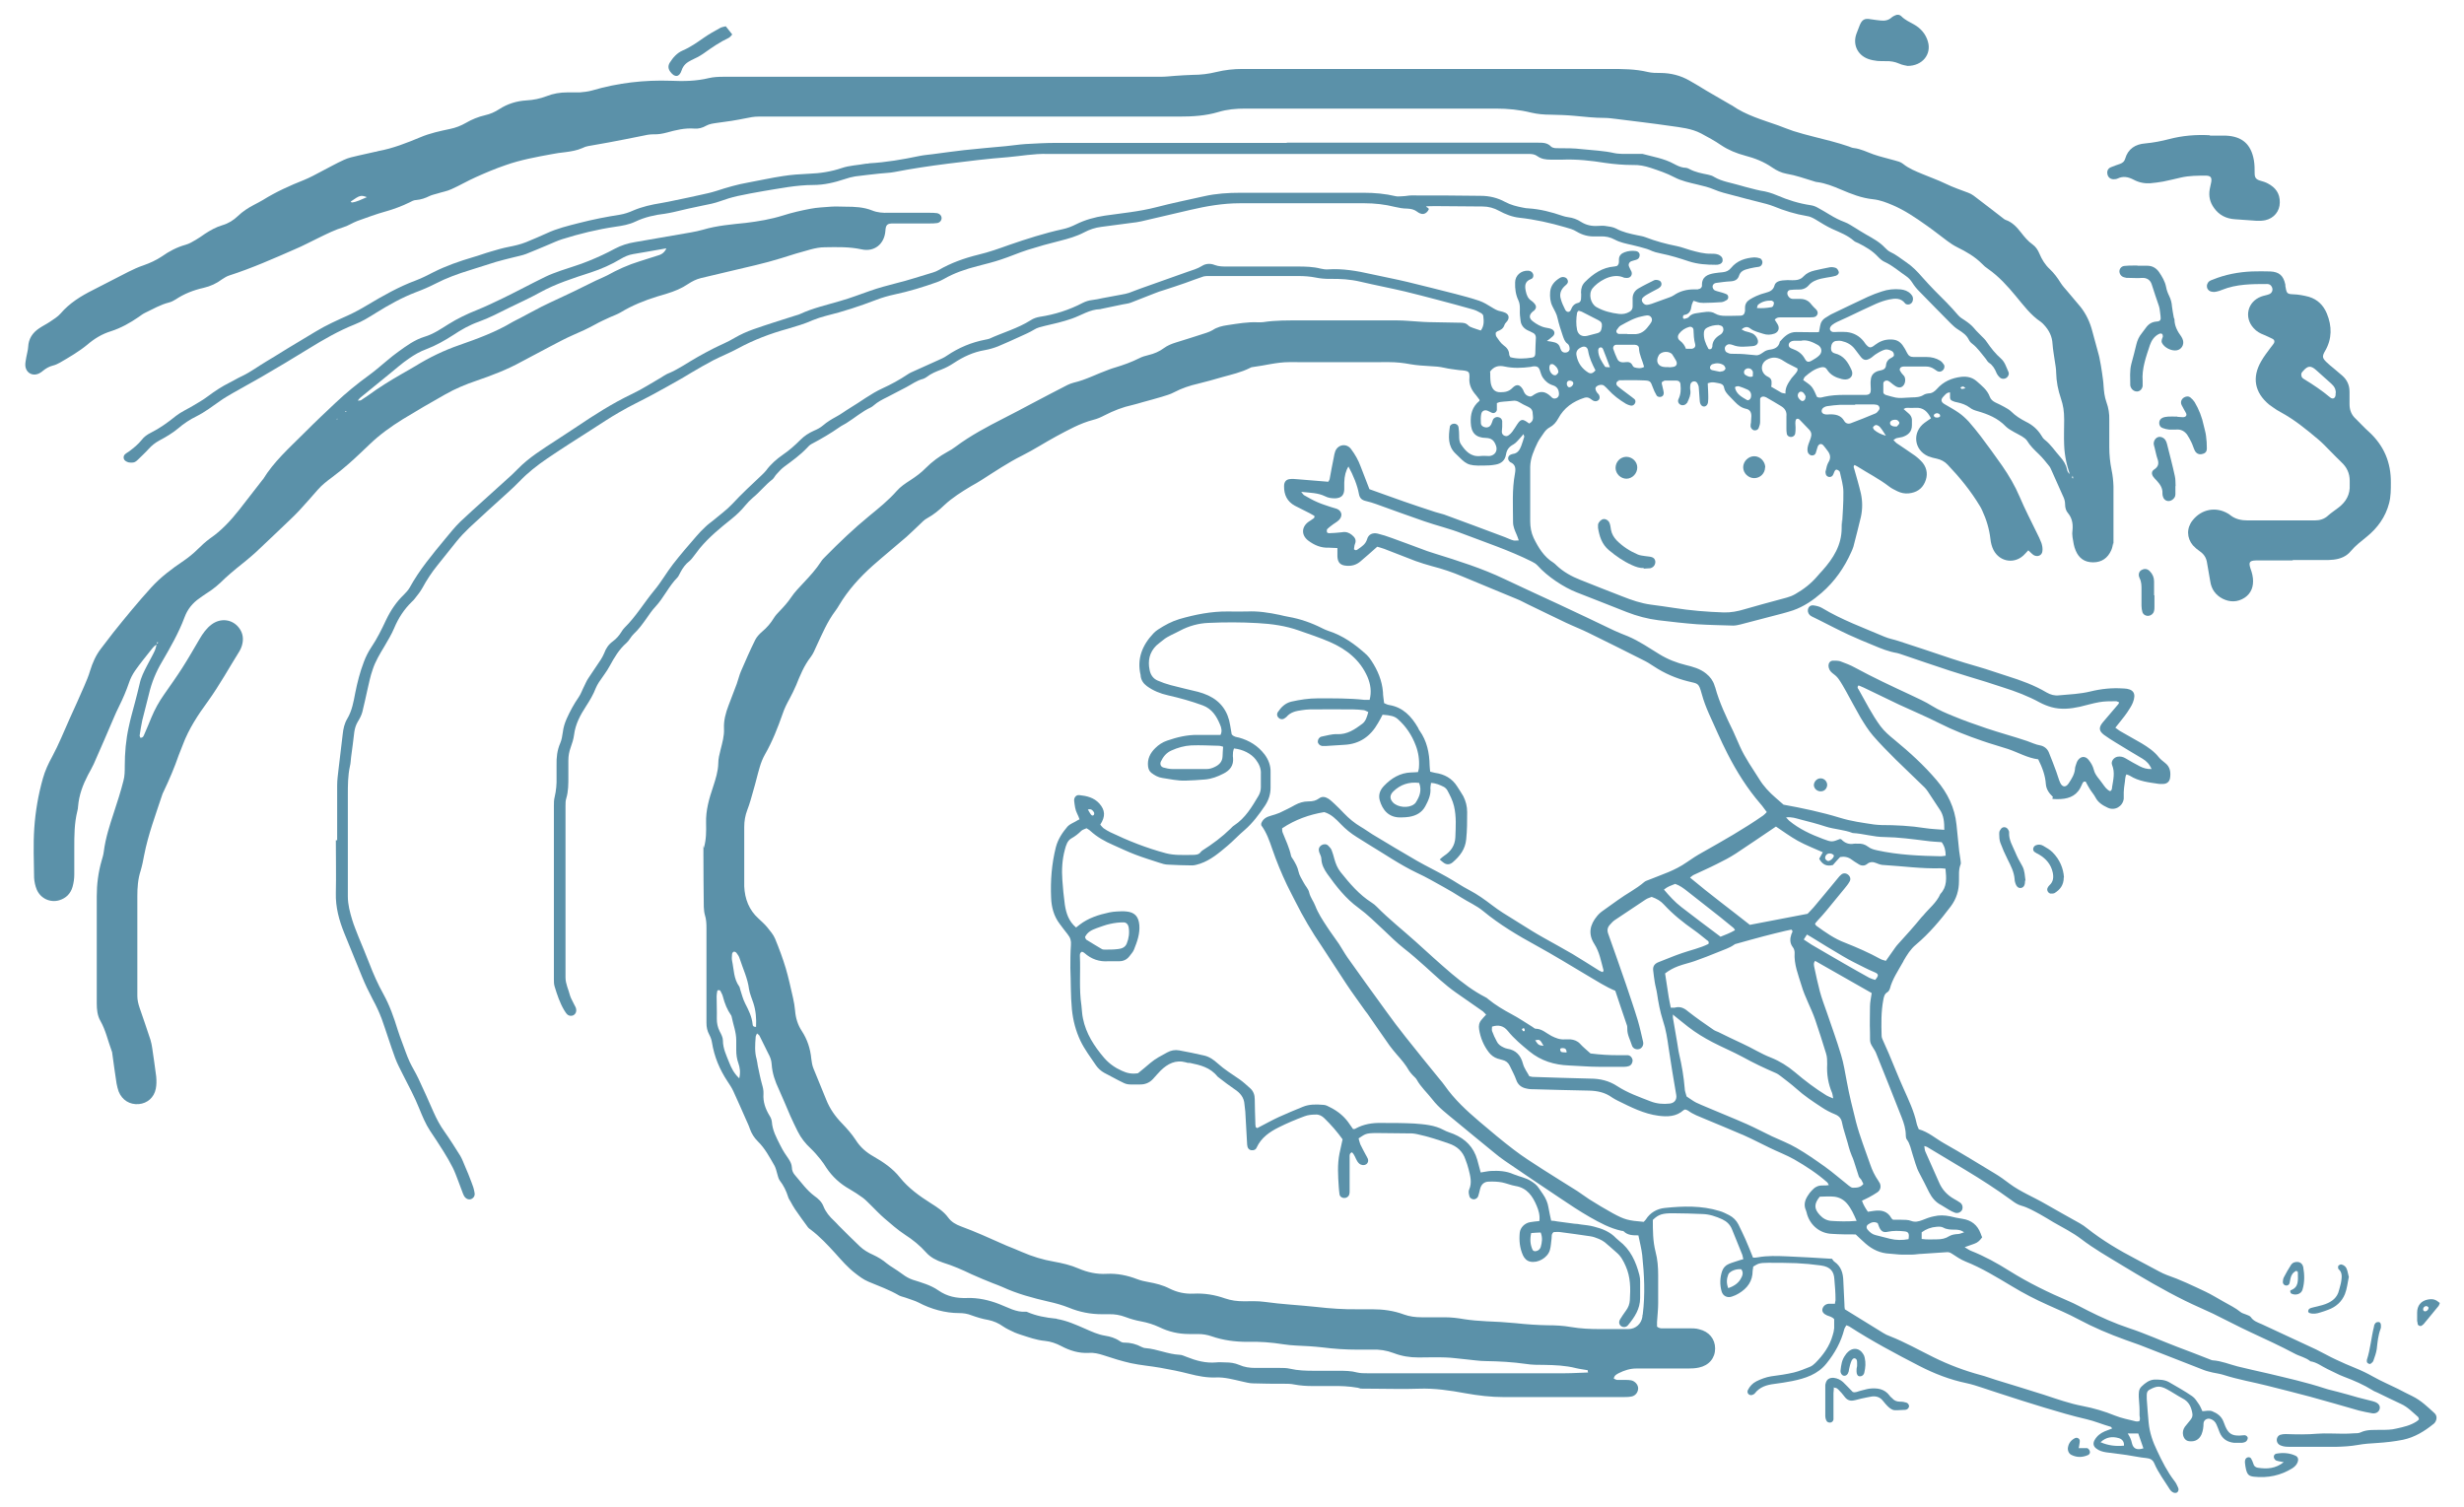 <?xml version="1.0" encoding="UTF-8"?>
<svg id="Capa_1" data-name="Capa 1" xmlns="http://www.w3.org/2000/svg" version="1.1" viewBox="0 0 1293.5 791.3">
  <defs>
    <style>
      .cls-1 {
        fill: #5b91a9;
        stroke-width: 0px;
      }
    </style>
  </defs>
  <path class="cls-1" d="M1086.7,249.4c-.7-2.3-1.5-4.7-2-7.1-.6-2.8-1-5.7-1.1-8.6-.2-4.5,0-8.9,0-13.4s-.5-7.5-1.7-11.1c-1.5-4.4-2.4-8.9-2.5-13.6,0-2-.4-4-.7-6-.4-3-1-6-1.2-9-.2-4-1.8-7.2-4.5-10.1-.5-.5-1-1.1-1.6-1.5-5.4-3.6-9.1-8.7-13.2-13.6-4.3-5.2-8.9-10.3-14.5-14.2-1.2-.8-2.3-1.7-3.3-2.8-3.7-3.7-8.2-6.3-12.9-8.6-1.8-.9-3.5-2-5.1-3.2-3.8-2.8-7.5-5.8-11.4-8.5-5.5-3.9-11.1-7.7-17.4-10.4-3.3-1.4-6.6-2.7-10.3-3.1-6-.6-11.5-2.8-16.9-5.1-4-1.7-8-3.3-12.3-3.9-.7,0-1.4-.3-2.1-.5-4.7-1.4-9.3-3.1-14.2-3.9-2.7-.5-5.2-1.7-7.5-3.3-4.3-3-9.2-4.9-14.2-6.2-4.5-1.2-8.7-2.9-12.6-5.5-3.3-2.3-6.9-4.2-10.4-6.1-5.1-2.7-10.8-3.2-16.3-4-9.6-1.4-19.2-2.5-28.7-3.7-1.9-.2-3.7-.5-5.6-.5-5.4,0-10.7-.6-16-1.1-4.2-.4-8.3-.5-12.5-.6-3.5,0-6.9-.3-10.3-1.1-6-1.5-12.2-2.1-18.4-2.1h-131.6c-4.8,0-9.5.4-14.1,1.8-6.7,2-13.6,2.4-20.6,2.4h-117.3c-34.5,0-69,0-103.5,0-2.3,0-4.5.4-6.8.9-4.9,1-9.9,1.8-14.9,2.4-2,.3-4,.5-5.8,1.5-1.9,1.1-4,1.7-6.2,1.5-5-.4-9.8.8-14.5,2.1-2.3.6-4.5,1-6.8.9-2.2,0-4.3.4-6.4.9-5.8,1.2-11.6,2.3-17.4,3.4-3.5.7-7.1,1.2-10.7,1.9-1,.2-2,.5-2.9,1-2.9,1.3-6.1,1.8-9.2,2.2-2.3.2-4.6.6-6.8,1-8.2,1.5-16.5,3-24.4,5.8-5.3,1.8-10.5,4-15.6,6.3-4.3,1.9-8.5,4.4-12.8,6.3-2.3,1.1-5,1.5-7.4,2.3-1.4.4-2.8.7-4.1,1.3-2.2,1.1-4.5,1.9-7,2.1-1.2,0-2.5.7-3.6,1.3-3.9,1.9-7.9,3.4-12.1,4.6-5.1,1.4-10.2,3.3-15.2,5.1-2.4.9-4.6,2.4-7.1,3.2-4.6,1.4-8.8,3.5-13.1,5.6-4.2,2-8.2,4.2-12.5,6-11.4,5-22.7,10-34.5,13.8-1.3.4-2.6,1.2-3.8,2-2.9,2.2-6.2,3.7-9.7,4.5-5.3,1.2-10.2,3.1-14.7,6.1-1.1.7-2.3,1.3-3.5,1.6-4.4,1.1-8.3,3.4-12.3,5.3-1.3.6-2.5,1.5-3.6,2.3-4.5,3.1-9.3,5.8-14.6,7.5-4.6,1.4-8.7,3.9-12.3,7-4.5,3.7-9.5,6.6-14.5,9.5-1.1.6-2.3,1.2-3.6,1.5-2,.5-3.7,1.5-5.3,2.8-.4.4-.9.7-1.4,1-3.5,2.2-7.5.3-7.8-3.8-.1-1.4.3-2.8.5-4.3.3-1.8.9-3.7,1-5.5.2-4.3,2.3-7.4,5.7-9.7,1.9-1.3,4-2.3,5.9-3.6s3.9-2.5,5.4-4.2c4.7-5.5,10.7-9.2,17.1-12.4,6.2-3.1,12.3-6.4,18.5-9.5,2.6-1.3,5.2-2.5,7.9-3.4,3.4-1.2,6.7-2.7,9.7-4.7,3.8-2.7,7.8-4.8,12.4-6.1,1.9-.5,3.7-1.6,5.4-2.6,1.6-.9,3.1-2,4.7-3.1,2.9-1.9,5.9-3.6,9.3-4.6,3.1-.9,5.8-2.6,8.1-4.8,2.5-2.4,5.4-4.3,8.5-5.9,1.5-.8,3.1-1.6,4.6-2.5,6.9-4.3,14.2-7.6,21.8-10.6,2.9-1.2,5.7-2.7,8.5-4.2,4.1-2.1,8.1-4.4,12.3-6.3,2.3-1.1,4.9-1.6,7.4-2.2,2.9-.7,5.9-1.3,8.9-2,.6,0,1.1-.3,1.7-.4,7.7-1.4,15-4.3,22.2-7.3,5-2.1,10.2-3.2,15.4-4.3,3-.6,5.8-1.7,8.4-3.2,3.1-1.8,6.5-3.2,10-4,2.7-.6,5.2-1.7,7.5-3.2,4.3-2.8,9.2-4.3,14.3-4.6,3.6-.2,7.1-.9,10.5-2.2,3.5-1.4,7.2-2,11-2s4.3,0,6.5,0c2.1-.2,4.3-.4,6.4-1,13.6-4,27.4-5.6,41.5-5.1,6.6.3,13.2.2,19.8-1.4,2.5-.6,5.2-.7,7.7-.7h127.7c33.9,0,67.8,0,101.7,0,2.6,0,5.2-.3,7.8-.5,3-.2,6-.4,9.1-.5,4.2,0,8.4-.5,12.4-1.5,4.5-1.1,9.1-1.6,13.7-1.6h192.7c6.8,0,13.6,0,20.2,1.6,2.1.5,4.3.5,6.5.5,5.4,0,10.6,1.3,15.3,4,3,1.7,6,3.5,8.9,5.3,4.4,2.5,8.7,5,13.1,7.6,0,0,.3,0,.4.2,7.3,5.1,15.9,7.5,24.1,10.4,2.7,1,5.4,2.1,8.1,3,3.4,1.1,6.9,2,10.4,2.9,6.3,1.6,12.6,3.1,18.7,5.2.8.3,1.6.7,2.5.8,3.7.4,6.9,2.1,10.3,3.3,3.6,1.3,7.5,2.1,11.2,3.2,1.5.4,3.2.8,4.4,1.8,3.1,2.5,6.7,3.9,10.3,5.4,4,1.7,8.1,3.1,12,5,3.9,1.9,8,3.3,12,4.8,2,.7,3.7,2.2,5.4,3.5,4.4,3.3,8.7,6.7,13,10,.3.3.7.5,1.1.7,3.6,1.2,6,3.9,8.2,6.7,1.8,2.3,3.6,4.5,6,6.2,1.7,1.2,2.8,2.9,3.6,4.8,1.3,3.1,3,5.9,5.5,8.2,2.2,2.1,4,4.5,5.6,7.1,1,1.6,2.3,3,3.5,4.4,2.3,2.8,4.7,5.5,7,8.3,3,3.8,5,8.1,6.2,12.8,1.1,4.2,2.3,8.3,3.4,12.5.5,1.8.7,3.7,1.1,5.5.2,1.3.4,2.6.6,3.8.3,2.3.7,4.6.8,6.9.2,2.9.5,5.7,1.5,8.5,1.1,3,1.6,6.1,1.5,9.3v14.3c0,4.1.4,8,1.2,12,.6,2.8.9,5.7,1,8.6,0,8.8,0,17.6,0,26.4s0,2.3-.2,3.5c-.2,1.3-.5,2.6-1,3.7-1.8,4-4.9,6.3-9.5,6.3s-7.5-2.3-9.1-6.1c-1-2.2-1.3-4.7-1.7-7.1-.2-1.3-.2-2.6,0-3.9.3-3.3-.3-6.3-2.5-8.9-1-1.2-1.4-2.8-1.4-4.5s-.5-3.1-1.2-4.5c-2-4.3-3.8-8.7-5.8-13-.4-.9-.8-1.9-1.4-2.6-1.7-2.1-3.4-4.3-5.4-6.2-2.3-2.2-4.6-4.4-6.2-7.1-.6-.9-1.7-1.6-2.6-2.2-1.3-.8-2.8-1.5-4.2-2.3-1.5-.9-3.1-1.7-4.3-2.9-4.2-4.4-9.4-6.5-15-8.1-1.4-.4-2.8-.9-3.9-1.8-2-1.5-4.3-2.3-6.7-2.8-.7-.1-1.4-.3-2.1-.6-1.4-.5-1.7-1.1-1.6-3,0-.5,0-1,0-1.6-1.8,0-2.5,1.2-3.4,2.1-1.6,1.6-1.4,3,.6,4.1,2.5,1.5,5,2.8,7.4,4.5,1.9,1.3,3.6,2.9,5.2,4.6,2.2,2.5,4.3,5.1,6.3,7.7,3.8,5.1,7.6,10.2,11.2,15.4s6.8,10.6,9.3,16.5c2.7,6.4,5.9,12.5,8.9,18.7.9,1.8,1.8,3.6,2.5,5.5.4,1.3.7,2.8.5,4.2-.2,2.3-2.6,3.3-4.6,2.1-.9-.6-1.7-1.5-2.8-2.5-.6.6-1.2,1.2-1.7,1.8-4.9,5.6-13.2,4.6-16.6-2-.9-1.8-1.4-3.8-1.6-5.8-.6-5.2-2.1-10.2-4.3-14.9-.4-.8-.7-1.6-1.2-2.3-4.8-8-10.6-15.1-17-21.8-1.5-1.6-3.4-2.6-5.6-3.1-1.5-.3-3.1-.7-4.6-1.3-7.5-3.3-8.5-12.7-1.8-17.6,1-.8,2.1-1.4,3.3-2.3-1.8-3.5-4-5.8-8.1-5.5-1.4.1-2.9,0-4.3,0s-1,.3-2,.6c1.1.9,1.8,1.6,2.5,2.2,1.5,1.2,2.1,2.7,1.9,4.6,0,.6,0,1.2,0,1.7,0,3.5-2,5.2-5,6.2-1,.3-2,.3-3,.6-.5.1-.9.5-1.7,1,.7.7,1.1,1.2,1.6,1.6,3.2,2.2,6.5,4.3,9.7,6.6,1.5,1.1,2.9,2.4,4.1,3.8,2.4,3.1,2.7,6.7,1.1,10.2-1.6,3.6-4.6,5.4-8.5,5.8-2.1.2-4-.2-5.9-1.1-1.6-.8-3.1-1.5-4.5-2.6-5.2-4-11-6.9-16.5-10.4-.5-.3-1-.5-1.5-.8-.8.7-.4,1.4-.2,2,1.2,4.3,2.5,8.6,3.5,12.9.9,4.1.9,8.3,0,12.4-1.2,5.2-2.6,10.3-3.9,15.5-.3,1-.7,1.9-1.1,2.8-3.7,8.3-8.7,15.5-15.6,21.5-4.5,3.9-9.3,7.2-15,9.2-1.8.6-3.6,1.1-5.4,1.6-7.4,1.9-14.8,3.9-22.2,5.8-1.2.3-2.6.6-3.8.6-6.3-.2-12.7-.3-19-.7-6.7-.5-13.5-1.3-20.2-2.1-5.7-.7-11.3-2.2-16.7-4.3-8.7-3.4-17.4-6.9-26.2-10.3-7-2.7-15.6-8.5-20.5-14-.9-1-1.9-1.6-3.1-2.2-11.8-5.9-24.2-10-36.5-14.7-6.6-2.6-13.5-4.2-20.1-6.5-8.5-2.9-16.8-6-25.2-9-1.8-.6-3.5-1.2-5.4-1.6-2.1-.5-3.2-1.5-3.6-3.7-.8-4.5-3-9.9-5.5-14.4-1.4,2.2-2.1,5-2.2,8.3v3.9c-.2,3-1.6,4.3-4.7,4.5-1.9,0-3.7-.2-5.4-1.1-3.7-1.8-7.7-1.8-12.5-2.3.9,1.1,1.2,1.6,1.6,1.8,2.3,1.3,4.5,2.6,6.9,3.6,2.2,1,4.6,1.7,6.9,2.5,1.1.4,2.2.6,3.3,1,2.7,1.1,3.2,3.8,1.1,5.9-1.1,1.1-2.6,1.8-3.8,2.8-.8.6-1.6,1.2-2.3,1.9-.3.3-.3,1.1-.2,1.6,0,.3.7.6,1,.6,2.3-.1,4.6-.2,6.9-.5,2.1-.4,3.7.2,5.2,1.4,1.6,1.3,2.5,2.7,1.6,4.8-.4.9-.3,1.9-.5,2.7.9.9,1.6.4,2.1,0,2-1.4,4-2.6,4.8-5.3.7-2.5,2.9-3.5,5.5-2.9,2.5.6,5,1.4,7.4,2.3,6.2,2.2,12.4,4.6,18.7,6.9,1.2.4,2.5.8,3.7,1.2,12.5,3.9,25,7.8,36.9,13.5,9.5,4.5,19.1,8.9,28.6,13.3,9.7,4.5,19.3,9.1,28.9,13.7,2.3,1.1,4.8,2,7.2,3,5.9,2.5,11.1,6.1,16.5,9.4,4.4,2.7,9,4.5,13.9,5.7,3.7.9,7.5,1.9,10.7,4.5,2.1,1.7,3.6,3.7,4.4,6.3,0,.3.2.5.3.8,2.2,8.1,5.8,15.6,9.5,23.2,1.2,2.6,2.3,5.3,3.5,7.9,2.7,6.1,6.6,11.5,10.1,17.1,2.3,3.8,5.4,7.1,8.8,10,1.3,1.1,2.6,2.3,4,3.5,9.9,1.8,19.9,3.9,29.7,6.9,5.8,1.8,11.8,2.6,17.8,3.5,1.3.2,2.6.2,3.9.3,7.6,0,15.3.4,22.9,1.6,3.2.5,6.5.6,10.1.9,0-3.9-.2-7.6-2.5-10.8-2.1-3.1-4.1-6.3-6.2-9.4-.5-.7-1-1.4-1.6-2-5.1-4.9-10.2-9.8-15.2-14.7-4.1-4.1-8.2-8.2-11.9-12.5-2.5-2.9-4.6-6.3-6.6-9.6-2.6-4.5-5-9.1-7.5-13.6-1.3-2.3-2.5-4.5-4-6.6-.9-1.3-2.2-2.3-3.4-3.2-1.2-1-1.8-2.2-1.9-3.7,0-1.4.8-2.6,2.3-2.7,1.3,0,2.7,0,3.8.3,2.7,1,5.4,2,7.9,3.4,9.4,5.1,19,9.6,28.7,14.1,4,1.9,8.1,3.7,11.9,6.1,3.4,2.1,7.2,3.7,10.9,5.2,5.7,2.4,11.6,4.4,17.4,6.4,7.1,2.4,14.3,4.3,21.4,6.7,2.3.8,4.5,1.9,6.9,2.3,2,.4,3.7,1.7,4.5,3.7,1.3,3.3,2.7,6.7,3.9,10.1.7,1.9,1.2,3.9,2,5.7,1.1,2.5,3,2.7,4.5.4,1.5-2.3,3-4.6,3.3-7.4,0-1,.4-2,.7-2.9.2-.7.5-1.4.9-1.9,1.6-2.1,3.8-2.2,5.5-.2,1.3,1.6,2.3,3.3,2.8,5.3.7,2.9,3,4.9,4.6,7.3,1.1,1.5,2.1,3.1,3.9,3.9,1.1-.4,1-1.4,1.1-2.2.6-3.8,1.6-7.6,0-11.5-.8-1.9.9-4.1,3-4.4,1.5-.2,2.8.1,4.1.9,2.5,1.5,5,2.9,7.5,4.2,1.8.9,3.7,1.5,6.1,1.4-1.1-2.6-2.7-4.2-4.7-5.4-4.7-2.8-9.4-5.6-14.1-8.5-2.1-1.3-4.2-2.6-6.1-4-2.8-2.1-2.9-3.9-.7-6.6,2.7-3.2,5.4-6.3,8.1-9.5.2-.2.3-.5.5-1-.6-.2-1.3-.7-1.9-.6-2.9,0-5.8,0-8.6.5-3.4.6-6.7,1.6-10.1,2.4-5,1.1-10,1.6-15,.2-2.1-.6-4.1-1.4-6-2.4-6.2-3.4-12.8-5.9-19.5-8-2.9-.9-5.8-1.9-8.6-2.8-6.5-2-13-3.9-19.4-6-8.2-2.7-16.4-5.5-24.6-8.3-1-.3-1.9-.7-2.9-.9-4.3-.7-8.3-2.3-12.3-4-4.4-1.8-8.8-3.6-13.1-5.6-5.2-2.4-10.3-5.1-15.5-7.7s-2.1-1-3.1-1.5-1.3-.7-1.8-1.1c-1-1-1.3-2.4-.8-3.6.6-1.3,1.7-1.7,2.8-1.5,1.5.2,3.2.6,4.5,1.4,10.3,6.2,21.6,10.3,32.6,15,2.5,1.1,5.2,1.5,7.8,2.4,4.4,1.4,8.8,2.9,13.1,4.3,9.4,3.2,18.8,6.4,28.4,9.1,5.3,1.5,10.4,3.4,15.6,5,7,2.2,13.9,4.7,20.3,8.5,2.1,1.2,4.2,1.8,6.6,1.5,5.5-.5,10.9-.7,16.3-2,5.7-1.4,11.4-2,17.2-1.6h.4c5.1.2,6.7,2.6,4.8,7.4-.7,1.8-1.9,3.5-3,5.2-.9,1.4-2.1,2.8-3.1,4.1-1,1.2-2,2.5-3.1,3.9,1.1.7,1.9,1.5,2.9,2,3.6,2.1,7.3,4.1,10.9,6.2,3.3,2,6.6,4.2,9,7.3.9,1.1,2.1,2,3.2,2.9,2.8,2.1,3.2,5,2.7,8.1-.3,1.7-1.4,2.8-3.2,3-.9,0-1.7.1-2.6,0-5.3-.8-10.6-1.3-15.3-4.3-.5-.3-1-.4-1.8-.7-.8,1.5-.6,3.1-.9,4.6-.3,1.6-.4,3.2-.5,4.7,0,1.2,0,2.3,0,3.5-.5,4-4.7,6.5-8.4,4.7-2.6-1.2-5.1-2.7-6.5-5.5-.8-1.5-2-2.8-2.9-4.3-.8-1.3-1.6-2.7-2.2-3.9-1.3-.2-1.5.6-1.8,1.2-.4.8-.7,1.6-1.1,2.3-2.6,4.6-7,5.7-11.8,5.7s-1.9-.6-2.6-1.3c-1.9-1.8-3.4-3.9-3.6-6.7-.3-4.5-1.9-8.7-4-12.9-5.6-.7-10.5-3.6-15.8-5.4-4.5-1.5-9.1-2.7-13.6-4.3-7.6-2.6-15.1-5.5-22.4-9.2-6.9-3.5-14.1-6.5-21.2-9.8-6.3-3-12.5-6-18.7-9-.9-.4-1.8-.8-2.6-1.1-.9.9-.4,1.6,0,2.1,3.7,6.5,7,13.2,11.5,19.3,2.1,2.8,4.7,5,7.4,7.2,7.9,6.5,15.5,13.4,22.1,21.2,5.7,6.7,9.5,14.4,10.4,23.3.5,4.6.9,9.2,1.4,13.8.2,1.6.5,3.1.7,4.7,0,.8.4,1.8,0,2.5-1.1,2.8-.7,5.7-.8,8.6,0,4.9-1.3,9.3-4.3,13.3-5.5,7.3-11.3,14.2-18.3,20.1-2.8,2.3-4.7,5.4-6.5,8.5,0,.2-.2.5-.4.8-2.5,4.5-5.5,8.8-6.8,13.9-.2.6-.7,1.4-1.2,1.7-1.6.9-1.9,2.4-2.2,4-1.2,6.3-1.1,12.6-.9,19,0,.9.5,1.9.9,2.8.9,2.1,1.9,4.2,2.8,6.3,2.6,6.1,5,12.3,7.7,18.3,2.7,6.1,5.6,12,7,18.6.2,1,.7,1.9,1.1,3,5.1,1.4,9,5,13.5,7.5,8.9,5,17.6,10.4,26.4,15.7,2.7,1.6,5.3,3.5,7.8,5.4,5.8,4.3,12.6,7,18.8,10.6,6,3.5,12.1,6.8,18.1,10.2,1.4.8,2.7,1.7,3.9,2.7,8,6.3,16.6,11.4,25.6,16.1,4.1,2.1,8.1,4.4,12.2,6.5,1.3.7,2.6,1.3,3.9,1.8,7,2.4,13.6,5.6,20.2,8.7,3.4,1.6,6.5,3.6,9.8,5.4,3,1.7,6.1,3.2,8.8,5.4.7.6,1.8.8,2.7,1.2.9.4,2.1.7,2.6,1.4,1.4,2.1,3.6,2.8,5.7,3.7,9.5,4.5,19.1,8.8,28.6,13.3,3.5,1.7,6.9,3.7,10.4,5.3,3.4,1.6,6.8,3.1,10.3,4.5,3.2,1.3,6.3,2.8,9.3,4.5,4.1,2.3,8.5,4.2,12.8,6.3,2.6,1.3,5.1,2.7,7.7,3.9,4.5,2.2,8,5.6,11.6,8.9,1.3,1.2,1.4,2.8.6,4.4-.3.5-.6,1-1.1,1.3-4.8,3.9-9.9,7-16,8.3-4.5.9-9.1,1.4-13.7,1.7-3.3.2-6.6.4-9.9,1-3.9.7-7.7.9-11.6,1h-23.8c-1.3,0-2.6,0-3.9-.3-.8-.2-1.7-.5-2.3-1-1.7-1.4-1.3-4.2.7-5,.9-.3,2-.4,2.9-.4,5.6.2,11.2.3,16.9-.2,4.2-.3,8.4,0,12.6,0,2.2,0,4.3,0,6.5-.2,1.1,0,2.4,0,3.4-.5,3.4-1.6,7-1.2,10.6-1.3,2.7,0,5.5,0,8.2-.7,3.6-.8,7.3-1.6,10.5-3.7.5-.3.9-.7,1.3-1.1-.2-.5-.2-1-.5-1.3-2.8-2.4-5.4-5.2-8.9-6.8-4.2-1.9-8.3-4-12.5-6-.8-.4-1.6-.6-2.3-1.1-4.8-3-9.9-5.2-15.2-7.2-3-1.1-5.7-2.7-8.6-4-3-1.4-5.6-3.6-9-4.1-2.5-2.1-5.7-2.6-8.4-4.1-7.5-4-15.2-7.5-22.9-11.1-6.7-3.1-13.2-6.6-19.8-9.8-4.8-2.3-9.7-4.3-14.5-6.7-11.8-5.8-23.1-12.5-34.3-19.3-6.9-4.2-13.9-8.2-20.3-13.1-4.6-3.5-9.8-6.1-14.7-8.9-2.4-1.4-4.7-2.9-7.1-4.2-3.2-1.7-6.2-3.5-9.8-4.5-1.9-.5-3.6-1.7-5.2-2.9-7.8-5.7-15.9-10.9-24.2-15.9-6.7-4-13.3-8-20-12-.3-.2-.8-.3-1.5-.5.2,1.2.2,2.2.6,3,2.4,5.4,4.8,10.8,7.2,16.2,1.6,3.7,4.2,6.5,7.7,8.5,1.1.6,2.3,1.3,3.3,2,1.3.9,1.6,2.6,1,3.9-.7,1.2-2.2,1.9-3.7,1.4-1.1-.4-2.1-.9-3.1-1.5-1.4-.8-2.7-1.7-4.1-2.5-3-1.5-4.9-3.9-6.4-6.8-1.7-3.4-3.3-6.7-5.1-10-1.7-3.1-2.4-6.5-3.5-9.7-.9-2.7-1.3-5.6-3.1-8-.4-.5-.5-1.4-.5-2,0-3.4-1-6.6-2.2-9.6-4.3-11-8.7-22-13.1-32.9-.3-.7-.5-1.4-.9-2-3.3-5.1-2.4-4.2-2.6-9.8-.2-4.5,0-8.9,0-13.4,0-2.4.6-4.8.9-7.1-10-5.7-19.8-11.3-29.7-16.9-1,1.2-.6,2.4-.4,3.5.9,4.2,1.8,8.5,2.9,12.6,1,3.7,2.4,7.4,3.7,11.1,2.5,7.4,5.2,14.7,7.4,22.1,1.4,4.5,2.1,9.3,3,13.9,1.3,7.2,3.1,14.3,4.9,21.5,2,7.6,4.9,14.8,7.4,22.1,1,3,2.4,5.9,4.2,8.5.3.5.6,1,.9,1.5.7,1.7.3,3.5-1.2,4.6-1.4,1-2.9,1.8-4.5,2.7-1.1.6-2.3,1.1-3.7,1.8.7,2.1,1.8,3.9,3.1,5.8,1.2-.2,2.3-.3,3.4-.5,3.7-.5,6.9.2,8.9,3.8,0,.2.4.4.9.9h4.4c1.7,0,3.6,0,5.1.6,2.1.8,3.9.3,5.8-.4,2-.8,4-1.6,6.1-2,2.8-.7,5.7-.6,8.6,0,2.1.5,4.2,1,6.4,1.3,4.7.7,7.9,3.2,9.6,7.7.2.7.5,1.3.8,2-1.1,1.5-2.2,2.7-3.9,3.3-1.6.6-3.2,1.1-5.3,1.9,1.4.8,2.3,1.5,3.3,1.9,7.1,2.8,13.8,6.5,20.3,10.6,9.9,6.2,20.4,11.3,31.2,15.9,3.3,1.4,6.5,3.2,9.7,4.8,7.1,3.6,14.3,6.8,21.8,9.3,8.5,2.8,16.6,6.5,25,9.7,5.8,2.2,11.6,4.4,17.4,6.7.5.2,1.1.5,1.6.5,4.5.3,8.7,2.1,13,3.2,5.3,1.3,10.7,2.5,16,3.7,10,2.4,19.9,4.6,29.7,7.8,2.3.8,4.7,1.2,7.1,1.9,3.5.9,6.9,1.9,10.4,2.9,2.1.6,4.2,1,6.3,1.6.8.2,1.7.4,2.5.7,1.9.7,2.9,2,2.6,3.5-.3,1.7-1.9,2.8-3.9,2.5-2.4-.4-4.8-.9-7.2-1.5-8.5-2.4-16.9-4.9-25.4-7.2-7.5-2-15.1-3.9-22.6-5.8-7.5-1.9-15.2-3.2-22.7-5.6-1.9-.6-3.9-.9-5.9-1.3-1.5-.4-3.1-.7-4.6-1.3-11.3-4.4-22.5-8.8-33.8-13.2-2.4-.9-4.9-1.7-7.3-2.6-8.6-3.1-16.9-6.6-24.9-10.9-5.2-2.8-10.7-5.1-16-7.5-6.5-2.9-12.7-6.1-18.8-9.8-7.9-4.7-15.8-9.6-24.4-13-2.5-1-4.8-2.6-7.1-4.1-.8-.5-1.4-.8-2.4-.8-4.5.3-8.9.6-13.4.9-1.7,0-3.4.4-5.2.4h-5.2c-2.2,0-4.3-.4-6.5-.5-4.8-.2-8.9-2.1-12.5-5.2-1.7-1.5-3.4-3.1-5.3-4.9-3.9,0-8.2,0-12.5-.3-6.1-.2-11.2-4.3-13-10.2-.2-.7-.3-1.4-.6-2.1-1.3-2.8-.6-5.4,1-7.8.6-1,1.3-1.9,2.1-2.7,1.4-1.6,3.1-2.6,5.3-2.6s2.2,0,3.6-.2c-.4-.7-.5-1.1-.8-1.4-5.3-4.7-11.3-8.6-17.4-12.1-4.1-2.3-8.6-4-12.9-6.1-4.4-2.1-8.7-4.4-13.2-6.4-6.9-3-13.8-5.8-20.7-8.7-3.1-1.3-6.2-2.4-8.9-4.4-.4-.3-1-.4-1.5-.6-.4.2-.7.2-.9.4-3.8,3.4-8.4,3.5-13.1,2.9-7.7-1-14.5-4.5-21.4-7.9-1-.5-2.1-1.1-3-1.7-3.7-2.7-7.8-3.5-12.2-3.6-9.4-.2-18.7-.4-28.1-.7-1.6,0-3.2,0-4.7-.4-2.5-.5-4.4-1.9-5.3-4.5-.9-2.6-2.3-5-3.4-7.4-.8-1.7-2.1-2.7-3.9-3.1-.8-.2-1.7-.5-2.5-.7-1.8-.6-3.3-1.7-4.5-3.2-2.8-3.6-4.5-7.7-5.2-12.2-.3-1.8,0-3.5,1.2-4.9.7-.9,1.5-1.7,2.5-2.8-.6-.5-1.1-1.2-1.7-1.7-4.7-3.3-9.5-6.6-14.2-9.9-5.7-4-10.7-8.8-15.8-13.4-3.8-3.4-7.5-6.7-11.5-9.8-3.7-2.9-7.1-6.3-10.6-9.6-4.3-4-8.5-8.2-13.3-11.7-6.6-4.8-11.6-11.2-16.3-17.8-1.6-2.3-3-4.8-3.1-7.9,0-1.2-.8-2.4-1.2-3.7-.4-1.4,0-2.6,1.2-3.4,1.1-.7,2.6-.8,3.6.2s1.4,1.5,1.8,2.4c.6,1.5,1,3,1.4,4.5.7,2.6,1.7,5,3.3,7,4.8,6,9.7,11.8,16.3,16,1,.6,1.9,1.4,2.7,2.2,6.4,6.5,13.5,12.1,20.3,18.2,6.3,5.7,12.6,11.5,19.1,17,5.5,4.6,11.2,9,17.7,12.3.5.2,1,.6,1.4,1,3.8,3.1,8,5.6,12.3,7.9,3.8,2,7.4,4.5,11,6.7.5.3,1,.9,1.5.9,3.4,0,5.7,2.4,8.4,3.8,2.2,1.1,4.4,2,7,1.8h3c1.9.2,3.6.8,5,2.3,1.5,1.7,3.3,3.1,5.5,5.1,4.8.6,10.2,1,15.7.9,1.3,0,2.6,0,3.9,0,1.4.2,2.3,1.3,2.5,2.6,0,1.3-.6,2.6-1.9,3.1-.8.3-1.7.4-2.5.4h-13.4c-5.2,0-10.4-.5-15.6-.7-7.7-.3-14.7-2.4-20.8-7.4-4-3.3-8-6.6-11.3-10.7-2.2-2.7-4.8-3.4-8.3-2.3,0,.7-.2,1.6,0,2.3.7,1.9,1.5,3.7,2.5,5.5.7,1.5,2,2.4,3.5,3.1.7.3,1.3.6,2,.7,4.6.7,7.1,3.6,8.2,7.8.7,2.6,2.3,4.6,3.4,6.7.7,0,1.1.3,1.6.3,10.1.3,20.2.7,30.3.9,5.2,0,9.9,1.1,14.3,4,5.4,3.5,11.4,5.6,17.3,7.9,3.3,1.3,6.7,1.6,10.2,1.2,2.5-.3,3.8-2.1,3.4-4.5-1.4-8.2-2.8-16.5-4-24.7-.7-4.9-1.4-9.7-3-14.4-1.5-4.7-2.4-9.5-3.1-14.3-.3-2-.9-3.9-1.2-5.9s-.6-4-.8-6c-.3-2.2.7-3.6,2.7-4.4,4.2-1.6,8.3-3.4,12.5-4.8,4.6-1.6,9.4-2.6,13.8-4.8.4-1,0-1.5-.7-1.9-2.3-1.8-4.5-3.7-6.8-5.3-5.7-4-11.1-8.3-15.8-13.4-1.7-1.9-3.7-3.1-6.5-4.1-.9.4-2.2.7-3.2,1.4-5.4,3.6-10.8,7.2-16.2,10.8-.9.6-1.7,1.5-2.5,2.4-1.3,1.4-1.6,2.9-.9,4.8,3.1,8.8,6.3,17.7,9.3,26.5,2.1,6.3,4.3,12.6,6.2,18.9,1.1,3.7,1.9,7.5,2.8,11.3.4,1.7-.6,3.4-2.1,3.8-1.6.4-3.3-.3-3.8-2-.9-2.9-2.5-5.6-2.4-8.7,0-.7,0-1.5-.3-2.1-2-5.9-4-11.7-6-17.8-5.1-2.1-9.8-5.2-14.6-8-8.9-5.3-17.7-10.7-26.8-15.7-9.7-5.3-19.3-11-27.9-18.1-3.6-3-7.9-4.8-11.8-7.3-2.9-1.9-5.9-3.6-8.9-5.3-4.7-2.6-9.3-5.3-14.1-7.5-9-4.3-17.2-10-25.7-15.1-2-1.2-3.9-2.5-5.9-3.7-3.1-1.9-5.9-4.2-8.4-6.8-2.5-2.6-5-5.2-8.7-6.3-7.8,1.3-15.2,3.9-22.1,8.5,0,.7,0,1.6.3,2.3,1.6,4,3.5,7.9,4.4,12.2.2.7.7,1.3,1.1,1.9,1.2,2,2.3,3.9,2.8,6.3.4,2,1.7,3.9,2.7,5.8.9,1.8,2.5,3.3,2.9,5.2.6,2.6,2.3,4.6,3.2,7,1.5,3.9,3.8,7.4,6.1,10.9,2,3.1,4.3,6.1,6.4,9.2,1.5,2.3,2.8,4.7,4.4,7,6.7,9.4,13.4,18.8,20.2,28.1,3.3,4.6,6.7,9.1,10.2,13.5,5.9,7.5,11.9,14.8,17.9,22.2.9,1.1,1.9,2.2,2.7,3.4,5.1,7.3,11.5,13.2,18.2,18.9,5.9,5,11.9,10.1,18.1,14.8,4.8,3.7,9.9,6.9,15,10.2,6,3.9,12.2,7.6,18.3,11.5,2.2,1.4,4.2,3,6.4,4.4,4,2.5,8.1,5,12.3,7.3,6.3,3.4,8,3.8,16.2,4.5.3-.4.8-.7,1.1-1.2,2.3-3.7,6-5.7,10-6.1,9.6-1,19.3-1.3,28.7,1.6,1.8.5,3.5,1.4,5.1,2.2,2.1,1.1,3.7,2.7,4.8,4.8,1.3,2.6,2.5,5.2,3.7,7.8,1.4,3.2,2.7,6.4,4,9.7.9,0,1.8,0,2.6-.2,5-.9,10.1-.7,15.1-.5,7.8.3,15.5.8,23.8,1.3.3.4.6,1.1,1.2,1.5,3.6,2.5,4.6,6.1,4.7,10.1.2,4.2.4,8.4.6,12.5,0,.7,0,1.4.2,2.4,6.7,4.1,13.4,8.3,20.1,12.4,1.1.7,2.3,1.3,3.5,1.7,7.9,3.1,15.3,7.3,23,11.1,7.9,3.9,16.1,7,24.6,9.3,2.8.7,5.5,1.8,8.2,2.6,8.4,2.6,16.8,5.1,25.2,7.8,6.7,2.2,13.4,4.6,20.3,5.9,5.8,1.1,11.5,2.8,16.9,5,3.5,1.4,7.2,2.1,10.8,3,.6.2,1.4,0,1.9,0,.8-1.2.2-2.2.2-3.2s0-1.7,0-2.6c0-2.3-.3-4.6-.4-6.9,0-2-.2-4,1.5-5.6,1.9-1.8,3.9-3.4,6.7-3.6,2.6,0,5.2,0,7.6,1.3,4.1,2.4,8.3,4.7,12.2,7.4,1.5,1,2.5,2.7,3.6,4.3.7,1,1.2,2.3,1.8,3.6,1.7,0,3.3-.6,5.1,0,2.7,1.1,4.8,2.6,5.9,5.3.4.9.7,1.9,1.1,2.8,1.6,3.6,3.4,4.8,7.4,4.7.9,0,1.7-.2,2.6-.2s1.8.8,1.7,1.6c0,.6-.5,1.4-.9,1.7-.5.4-1.3.6-2,.7h-4.3c-3.6-.4-6.2-2.1-7.6-5.6-.5-1.3-1-2.7-1.6-4-.6-1.4-1.6-2.4-3.1-2.9-1.8-.6-3.6.5-3.7,2.3,0,2-.3,4-1.1,5.9-1.2,2.5-3.2,3.7-5.9,3.5-2,0-3.2-1.2-3.7-3.1-.4-1.6,0-3.2.9-4.5,1-1.3,2-2.5,3-3.7.9-1.1,1.2-2.2.9-3.6-.6-3.3-1.9-6-5.1-7.6-2.8-1.5-5.4-3.3-8.2-4.8-1.8-1-3.7-1.7-5.8-1.2-1.2.3-2.4.9-3.5,1.5-.9.5-1.3,1.5-1.3,2.6s0,1.4,0,2.2c.3,4.2.6,8.3,1,12.5.5,5.2,2.2,10.1,4.5,14.8,2.6,5.5,5.3,10.9,9,15.7.8,1,1.4,2.2,1.9,3.4.4.8.4,1.7-.2,2.4s-1.8.7-2.8,0c-.4-.3-.9-.7-1.2-1.2-2.8-4.5-6.1-8.8-8.2-13.7-.8-2-2.2-2.7-4.3-2.9-3.4-.3-6.8-1.1-10.3-1.6-3.6-.5-7.2-.9-10.7-1.4-1.9-.3-3.7-.8-5.2-2-1.5-1.1-1.8-2.6-1-4.2,1.2-2.3,3.1-3.8,5.4-4.8,1.3-.5,2.6-1,3.9-1.5-.3-.5-.4-.8-.7-.9-4.3-1.2-8.4-3-12.8-4-7.4-1.7-14.8-3.9-22.1-6.1-7.7-2.3-15.4-4.8-23.1-7.3-3.2-1-6.3-2.1-9.4-3.1-2.7-.9-5.5-1.8-8.3-2.4-8.7-1.8-16.9-5-24.7-9-12.6-6.5-25-13.1-36.9-20.8-.3-.2-.8-.3-1.5-.6-.4.7-.9,1.4-1.1,2.1-1.7,6.7-5,12.6-9.3,17.9-4.6,5.8-11.2,7.9-18.1,9.3-3.1.6-6.2,1.1-9.4,1.5-4,.5-7.6,1.6-10.2,5-.2.2-.4.4-.7.5-.8.5-1.7.5-2.4,0s-.9-1.5-.5-2.3c1-2,2.5-3.6,4.5-4.6s5-2.2,7.7-2.6c4-.5,8-1.1,11.9-2,2.9-.7,5.7-1.9,8.5-3,1-.4,2-1.2,2.8-2,4.1-4.1,7.5-8.8,9.1-14.5.4-1.2.7-2.5.8-3.8,0-1.6,0-3.2,0-4.7-1-1.2-2.5-1.5-3.8-2-1.8-.8-2.6-1.9-2.4-3.2.3-1.5,1.5-2.7,3.3-2.9h3.3c0-.8.4-1.6.3-2.4,0-3.5-.3-6.9-.6-10.4-.2-4-1.9-6.6-7.1-7.3-4.3-.6-8.6-1-12.9-1.2-4.9-.2-9.8-.2-14.7-.2s-5.4.5-7.9,2c0,.8-.3,1.5-.3,2.2,0,5.5-2.8,9.2-7.3,11.9-1.1.7-2.3,1.2-3.5,1.6-2.4.9-4.8-.2-5.5-2.7-1-3.5-.9-7.2.3-10.7.6-1.7,1.8-3,3.5-3.7,1.6-.7,3.2-1.1,4.9-1.7.8-.3,1.6-.5,2.7-.8-.2-.8-.3-1.5-.5-2.2-1.8-4.6-3.7-9.1-5.5-13.6-1-2.4-2.7-4-5-5.1-3.3-1.5-6.7-2.7-10.4-2.8-5.2-.2-10.4-.4-15.6-.4s-7.5.5-10.5,3.5c0,5.5,0,11.1,1.4,16.6,1.1,4.1,1.4,8.2,1.4,12.4v14.7c0,3.3-.4,6.6-.6,9.9v2.4c1.4,1.2,2.9.9,4.3.9h12.6c1.7,0,3.5,0,5.2.5,5.2,1.2,8.4,5.1,8.4,10.1s-3.2,8.9-8.5,10c-1.8.4-3.7.5-5.6.5-9.1,0-18.2,0-27.3,0-3.3,0-6.3,1-9.1,2.4-1.1.6-2.4,1.1-2.7,2.9.6.2,1.2.7,1.8.7h4.3c1,0,2,0,3,.2,2,.4,3.7,2.3,3.7,4.2s-1.3,3.9-3.5,4.3c-1.5.3-3.2.3-4.7.3h-62.3c-6.8,0-13.5-.8-20.2-2-8.1-1.5-16.2-2.7-24.5-2.4-8.2.3-16.5,0-24.7,0s-4.9,0-7.3-.5c-4.6-.8-9.2-1-13.8-.9h-10c-3.2,0-6.3-.2-9.5-.8-1.8-.4-3.7-.4-5.6-.4-5.3,0-10.7,0-16-.2-2,0-4-.6-5.9-1-4.5-1-9-2.3-13.6-2.1-4.8.2-9.4-.7-14.1-1.9-5-1.3-10.1-2.3-15.2-3.2-5.1-.9-10.3-1.3-15.4-2.4-4.9-1.1-9.7-2.6-14.5-4.2-2.5-.8-5-1.4-7.6-1.2-5.2.3-10-1.2-14.5-3.6-2.7-1.4-5.5-2.4-8.6-2.7-4.4-.4-8.4-1.9-12.5-3.2-1.1-.4-2.2-.7-3.3-1.2-2.1-1-4.2-1.9-6.1-3.2-2.4-1.7-4.9-2.8-7.8-3.4-3-.5-5.9-1.4-8.7-2.4-2.2-.9-4.4-1.2-6.7-1.2-7.1,0-14.7-2.1-21.1-5.5-2.1-1.1-4.6-1.7-6.9-2.6-1.1-.4-2.3-.6-3.3-1.1-5.1-3-10.7-5-16.2-7.3-2.6-1.1-4.7-2.7-6.9-4.4-3.9-3-7.1-6.7-10.4-10.4-4.1-4.5-8.2-8.9-13.1-12.6-.5-.3-1-.7-1.3-1.1-2.3-3.1-4.6-6.3-6.8-9.5-.9-1.3-1.6-2.7-2.4-4.1-.4-.7-1-1.5-1.2-2.3-1-3.2-2.4-6.1-4.5-8.8-.7-1-.9-2.4-1.3-3.6-.4-1.4-.7-2.8-1.4-4.1-2.6-4.5-5-9.1-8.8-12.8-1.9-1.9-3.2-4-4.1-6.5-.5-1.6-1.3-3.2-2-4.8-2.2-5-4.4-10-6.7-15-.8-1.8-2-3.5-3.1-5.2-4.1-6.2-6.9-12.9-8.1-20.3-.2-1.4-.7-2.8-1.4-4.1-1.1-2-1.5-4-1.5-6.2v-49.8c0-2.3-.1-4.6-.8-6.8-.4-1.3-.5-2.8-.6-4.3-.1-9.1-.2-18.2-.2-27.3s0-2.7.3-3.9c1.2-4.2,1.2-8.6,1.1-12.9-.2-6.6,1.6-12.8,3.7-19,1.3-4,2.6-8,2.7-12.2,0-2.5.6-4.8,1.2-7.2.9-3.6,2-7.3,1.8-11.1-.2-4.3.9-8.3,2.4-12.2,1.4-3.8,2.9-7.5,4.3-11.3.8-2.2,1.3-4.5,2.2-6.6,2.4-5.5,4.8-11.1,7.5-16.5.8-1.6,2.2-3.1,3.6-4.3,2.5-2.1,4.5-4.4,6.2-7.2.8-1.3,1.9-2.5,3-3.6,2.2-2.3,4.3-4.6,6.1-7.3,1.8-2.7,4.2-5.1,6.5-7.6,3.3-3.5,6.5-7,9.1-11,.6-1,1.4-1.8,2.2-2.6,7.4-7.5,15-14.8,23.2-21.5,5-4.1,10.1-8.2,14.4-13.1,1.9-2.2,4.6-4,7.1-5.6,2.9-1.9,5.7-3.9,8.1-6.4,3.4-3.4,7.2-6.2,11.4-8.5,1.5-.8,3-1.7,4.4-2.8,7.8-5.8,16.3-10.3,24.9-14.7,5-2.5,10-5.2,14.9-7.8,6.3-3.3,12.5-6.6,18.8-9.8,1-.5,2.1-.9,3.2-1.2,6.5-1.5,12.4-4.7,18.6-6.9,1.1-.4,2.2-.8,3.3-1.1,4.3-1.3,8.5-2.8,12.5-4.8,1.5-.8,3.2-1.3,4.9-1.7,3-.7,5.8-1.9,8.2-3.7,1.9-1.4,4-2.2,6.2-2.9,5.4-1.7,10.7-3.3,16.1-5.1,1.1-.4,2.2-.8,3.2-1.4,2.4-1.6,5-2.2,7.7-2.6,5.4-.8,10.8-1.8,16.3-1.5.9,0,1.7,0,2.6-.1,6.5-1,12.9-.9,19.4-.9h51.1c3.6,0,7.2.4,10.8.6,1.9.1,3.7.3,5.6.3,5.3.1,10.7.2,16,.3,1.8,0,3.4,0,4.8,1.5.6.6,1.5.9,2.3,1.2,1.3.5,2.7.9,4.2,1.4,1.8-2.5,1.6-5,1.3-7.6,0-.6-.7-1.3-1.3-1.6-1.4-.8-2.8-1.5-4.3-1.9-6.1-1.7-12.2-3.4-18.4-5-5.7-1.5-11.4-3-17.2-4.4-7.7-1.8-15.5-3.3-23.2-5.1-5.4-1.3-10.8-1.6-16.3-1.5-2.4,0-4.9-.2-7.3-.7-3-.6-6-.8-9-.8h-47.2c-.9,0-1.8,0-2.6.2-3.3,1.1-6.5,2.3-9.8,3.5-3.7,1.3-7.4,2.5-11.1,3.7-1.6.5-3.3,1-4.9,1.7-4.2,1.6-8.3,3.3-12.5,4.9-1.3.5-2.8.6-4.2.9-3.7.8-7.3,1.5-11,2.3-.3,0-.6.2-.8.2-5.5.1-10,3.3-15,5-4.6,1.6-9.4,2.7-14.2,3.8-2,.5-3.9.9-5.6,2-2.3,1.4-4.9,2.5-7.3,3.6-3.8,1.7-7.6,3.5-11.5,5.1-2.3.9-4.7,1.6-7,2-6,1-11.3,3.5-16.3,6.8-2.1,1.4-4.2,2.5-6.5,3.4-2.7,1-5.4,2.1-7.7,3.9-.6.4-1.2.8-1.9,1-3.3.8-6,2.9-8.9,4.4-3.2,1.6-6.4,3.4-9.6,5s-5.2,2.6-7.4,4.5c-.4.4-.9.7-1.4,1-4.8,2.2-8.7,5.7-13.1,8.4-1.1.7-2.3,1.2-3.4,2-4.7,3.3-9.7,6.2-14.8,8.9-.9.5-1.6,1.2-2.3,2-3.6,3.8-7.8,6.8-12,9.9-1.5,1.1-2.7,2.5-4,3.9-.8.8-1.3,2-2.1,2.7-3.8,2.9-6.7,6.7-10.4,9.7-1.4,1.2-2.7,2.6-3.9,4-2.1,2.6-4.5,4.9-7.1,7-6,4.8-11.9,9.6-16.8,15.5-.9,1.1-1.7,2.3-2.6,3.4s-1.7,2.4-2.8,3.3c-2.1,1.6-3.6,3.7-4.8,6-.5.9-.9,1.9-1.5,2.6-4.6,4.6-7.2,10.7-11.7,15.5-1.8,1.9-3.2,4.1-4.7,6.2-2,2.8-4,5.6-6.6,8-1.5,1.4-2.3,3.4-3.8,4.7-3.9,3.4-6.4,7.7-8.8,12.1-1.6,3-3.8,5.7-5.7,8.6-.6,1-1.2,2-1.6,3-1.3,3.4-3.1,6.4-5.1,9.5-3,4.6-5.6,9.4-6.3,15-.3,2.3-1,4.5-1.8,6.7s-1.2,4.4-1.2,6.8v8.7c0,3.8,0,7.5-1.1,11.2-.4,1.2-.4,2.6-.4,3.9v90.1c0,3.4,1.6,6.4,2.4,9.6.5,1.6,1.5,3.1,2.2,4.7.4.8.9,1.5,1,2.4.2,1.2-.2,2.3-1.2,3-1.1.7-2.6.6-3.6-.4-.6-.6-1-1.4-1.5-2.1-2.3-3.9-3.7-8.1-5-12.4-.4-1.2-.4-2.6-.4-3.9v-90.9c0-1.6,0-3.2.4-4.7.8-3.4,1.1-6.8,1-10.3v-6.5c-.1-3.9.3-7.7,1.9-11.4.8-1.8,1.1-3.9,1.4-5.9.3-2.5,1-4.7,2-7,1.8-4,3.8-7.7,6.3-11.3,1.2-1.7,1.9-3.9,2.9-5.8.7-1.4,1.3-2.9,2.2-4.2,2.1-3.3,4.4-6.4,6.5-9.7.7-1.1,1.3-2.2,1.8-3.4.9-2.5,2.3-4.6,4.5-6.2,1.9-1.4,3.4-3.1,4.6-5.1.4-.7,1-1.5,1.6-2.1,6-5.9,10.3-13.2,15.6-19.6,3.6-4.3,6.4-9.3,9.8-13.7,3.9-5,8-9.8,12.2-14.6,1.5-1.8,3.1-3.4,4.8-5,1.2-1.2,2.6-2.2,4-3.3,3.4-2.9,7.1-5.5,10.1-8.7,4.9-5.3,10.2-10.2,15.4-15.1.8-.8,1.7-1.6,2.4-2.5,2.4-3.3,5.5-6,8.8-8.3,3.4-2.3,6.4-5,9.2-7.8,2.1-2.1,4.4-3.6,7.1-4.8,1.7-.7,3.4-1.6,4.8-2.8,2.1-1.8,4.4-3.2,6.8-4.5,2.5-1.3,4.8-3.1,7.3-4.6,5.7-3.4,10.9-7.5,17-10.3,4.6-2.1,9-4.5,13.2-7.3.6-.4,1.2-.8,1.9-1.1,4.7-2.1,9.4-4.2,14.2-6.4,1.6-.7,3.2-1.4,4.6-2.4,6.2-4.2,12.9-7,20.2-8.4.7-.1,1.4-.3,2.1-.5,7.2-3.3,14.9-5.4,21.7-9.7,1.5-1,3.1-1.5,4.8-1.8,7.9-1.2,15.4-3.6,22.5-7.3,1.6-.8,3.2-1.3,4.9-1.5,1.8-.2,3.7-.6,5.5-1,3.4-.6,6.8-1.3,10.2-1.9,1.3-.2,2.5-.5,3.8-.9,2-.7,4-1.6,6.1-2.3,8.1-2.9,16.3-5.8,24.5-8.7,2.6-.9,5.2-1.6,7.6-3.1,2-1.3,4.5-1.4,6.7-.5,2.1.8,4.2.8,6.4.8h37.2c4,0,8.1.1,12,1.1,1.2.3,2.6.5,3.9.4,7.7-.5,15.2.8,22.7,2.5,6.3,1.4,12.7,2.6,19,4.1,8.4,2,16.8,4.2,25.2,6.3,4.2,1.1,8.4,2.2,12.5,3.6,2.3.8,4.4,2.1,6.5,3.4,1.5.9,2.9,1.8,4.7,2.1.8.2,1.7.4,2.5.8,1.8.9,2.2,2.6,1,4.3-.5.7-1.3,1.3-1.5,2.1-.6,1.9-2,2.7-3.7,3.3-.2,0-.4.4-.9.8,0,.6,0,1.6.5,2.2,1.1,1.5,2.1,3.2,3.6,4.3,1.8,1.3,2.9,2.7,3,4.9,0,.4.3.8.6,1.4,3.7,1,7.5.8,11.4.2,1.2-.2,1.7-.9,1.7-2.2,0-2.7.2-5.5.3-8.2,0-1.1-.4-2-1.4-2.5-1-.6-2.1-1-3.1-1.5-1.9-1-3.2-2.6-3.5-4.7-.3-2-.5-4-.4-6,0-1.8,0-3.3-.8-5-1.4-2.9-1.8-6.1-1.7-9.3,0-3.7,3.1-6.4,6.9-6.2,1.2,0,2.3.8,2.6,1.9.3,1.2-.2,2.2-1.2,2.5-3.2,1.2-3.3,3.5-2.7,6.3.4,2,1.1,3.9,3,5.1.6.4,1.1.9,1.6,1.5,1.1,1.3,1,2.5-.3,3.7-.2.2-.5.3-.7.5-1.9,1.7-2,3.4,0,5,2.1,1.6,4.3,2.9,6.9,3.4,1,.2,2,.3,2.9.7,1.8.7,2.2,2.5.8,3.8-.8.8-1.7,1.4-3.1,2.5,1.5.2,2.3.3,3.1.5,1.8.3,3.3,1.1,3.8,3,.2.6.4,1.1.7,1.6.5.8,1.6,1.2,2.7.9,1-.2,1.8-1.1,1.6-2.2,0-.8-.4-1.9-1-2.3-1.6-1.1-2-2.7-2.6-4.3-1-3-2-6-2.7-9.1-.4-2.2-1.7-4.3-2.7-6.3-1.2-2.4-1.4-5-1.2-7.6.3-3.3,2.2-5.5,4.9-7.2,1-.7,2.2-.8,3.3-.2,1,.6,1.5,2.1.8,3-.4.6-1,1-1.5,1.5-2,1.9-2.7,4.2-1.9,6.7.5,1.9,1.4,3.8,2.3,5.6.8,1.5,2.4,1.5,3,0,.7-1.9,1.8-3.2,3.8-3.6.9-.2,1.4-1,1.5-2,0-1.1.2-2.3,0-3.5,0-2.2.6-4,2.1-5.5,4.3-4.3,9.1-7.6,15.3-8.1.6,0,1.1-.3,1.5-.3,1.2-1,1-2.2,1-3.4,0-2,1.3-3.2,3-3.8,1.9-.7,3.9-.9,6-.6,1.1.2,1.9,1,1.9,2s-.4,2-1.4,2.4c-.9.4-1.9.5-2.9.9-1.2.4-1.8,1.7-1.3,2.8.3.9.9,1.8,1.3,2.7.6,1.7-.5,3.3-2.3,3.3s-1.7-.2-2.5-.5c-6.1-2.1-13.2,2.8-15.7,6-2.2,2.9-1,8,2.1,9.8,3.7,2.1,7.7,3.1,11.9,3.6,1.9.2,3.7-.1,5.4-1.1,1.1-.6,1.7-1.5,1.7-2.8s0-2.3,0-3.5c-.2-2.6.8-4.6,2.9-5.9,2.7-1.6,5.6-3,8.4-4.4.7-.3,1.7-.2,2.5.1,1.5.5,1.8,2.5.6,3.5-.6.6-1.4,1-2.2,1.4-1.5.8-3.1,1.6-4.6,2.5-.7.4-1.5.9-2.1,1.5-.7.6-.9,1.6-.4,2.4.4.7,1.2,1.4,1.9,1.5.9.1,2-.2,2.9-.5,3.1-1.1,6.2-2.2,9.4-3.4.8-.3,1.6-.6,2.3-1.1,3.2-2.2,6.8-3.1,10.6-3.1s1.4,0,2.2-.1c1.1-.1,2-.8,2-1.9-.2-4.6,2.9-5.9,6.6-6.5,1.4-.2,2.9-.4,4.3-.5,1.8-.2,3.2-.8,4.4-2.3,3.1-3.8,7.5-5.2,12.2-5.5,1,0,2,.2,2.9.5s1.5,1.5,1.3,2.5c-.2.9-.7,1.6-1.6,1.9-.8.2-1.7.2-2.6.4-1.5.3-3.1.6-4.6,1.1-1.6.5-2.8,1.4-3.4,3.1-.7,2.3-2.4,3-4.7,3.1-2.4.1-4.9.5-7.3.8-.9.1-1.6.6-1.9,1.5-.2.9.3,2.1,1.3,2.5,1.2.5,2.5.7,3.7,1.1.8.3,1.7.5,2.4.9,1,.6,1.1,2.3,0,3-.8.5-1.8,1-2.7,1.1-3.2.2-6.3.4-9.5.4s-3.3-.7-5.3-1.1c-.4,1-.9,1.9-1,2.8-.3,2.3-1.1,4.2-3.7,4.6-.3,0-.6.3-.7.5,0,.4-.2.8,0,1.2,0,.2.5.4.7.4.8-.3,1.8-.4,2.3-1,1.1-1.4,2.6-1.8,4.1-2,1.7-.3,3.4-.5,5.1-.7,1.6-.1,3.2,0,4.6.9,1.7,1,3.5,1.2,5.4,1.2s5.2,0,7.8-.1c1.6,0,2.3-.9,2.5-2.5v-1.7c0-1.9.9-3.3,2.5-4.3,1.1-.7,2.3-1.3,3.4-1.8,1.6-.7,3.2-1.3,4.9-1.7,2.2-.6,4-1.3,4.7-3.9.5-1.8,2.4-2.4,4.2-2.6,1.7-.2,3.5-.2,5.2-.1,2.2,0,4.2-.2,5.9-2.1,1.5-1.6,3.5-2.5,5.7-3,2.7-.6,5.3-1.2,8-1.7,1.1-.2,2.3,0,3.3.4.6.3,1.2,1.2,1.4,2,.2.9-.5,1.6-1.4,2-.8.3-1.7.4-2.5.6-1.8.3-3.7.6-5.5,1-2.4.6-4.7,1.5-6.4,3.5-1.4,1.6-3.3,2.3-5.4,2.2-1.4,0-2.9,0-4.3.2-1.3.2-1.8,1.5-1.3,2.7s1.4,1.9,2.6,2h3.9c2.5,0,4.5.9,6,3,.7.9,1.6,1.7,2.4,2.5.6.7,1,1.4.8,2.3-.3,1.1-1.1,1.7-2.2,1.8-1.1.1-2.3.1-3.5.1h-13c-1.3,0-2.6-.2-3.8,1.2.5.8,1,1.6,1.5,2.4,1.2,2,.5,4.1-1.6,4.9-2,.7-4,.8-6,.1-2.3-.8-4.7-1.2-6.8-2.8-1.4-1.1-2.9-.9-4.5.5.8.4,1.2.7,1.7.9,1.4.4,2.8.7,4.1,1.3.8.4,1.6,1.2,2.1,2,1.5,2.5.6,4.4-2.2,4.6-3.4.2-6.9.8-10.3-.6-.5-.2-1.1-.3-1.7-.4-1-.1-2,.6-2.4,1.5-.3.9,0,2.2.8,2.7.7.4,1.6.8,2.4.8,2.3.1,4.6,0,6.9.2,2.1.1,4.3.5,6.4.6,2.3,0,3.7-2.2,5.8-2.7.3,0,.5-.2.8-.2,2.8-.3,5.1-1.2,5.7-4.3,2.3-2.6,4.7-5.1,8.7-5,2.9,0,5.8.1,8.7.1s2,0,3.1-.1c.2-1.1.5-2.1.6-3.1.3-2,1.3-3.5,3-4.5.9-.5,1.7-1.1,2.6-1.6,6.5-3.1,13-6.3,19.5-9.3,2.4-1.1,4.8-2,7.3-2.8,3.2-1.1,6.5-1.4,9.8-1.1,2.1.2,4,.9,5.4,2.4,1.1,1.1,1.5,2.4.9,4-.6,1.4-2.3,2-3.6,1.2,0,0-.3-.2-.3-.3-2.2-2.9-5.3-2.6-8.3-2-2.4.5-4.7,1.3-7,2.3-4.9,2.2-9.7,4.5-14.5,6.8-2,.9-3.9,1.8-5.9,2.7-.9.4-1.8,1-2.6,1.6-1,.8-1.4,1.9-1,2.6.4.9,1.3,1.2,2.2,1.1.9,0,1.7-.1,2.6-.1,1.3,0,2.6,0,3.9.1,3.6.4,6.6,2,8.9,4.9.4.4.6,1,1,1.4,1.9,2.2,2.6,2.3,5,.4,2.4-1.8,4.9-2.8,8-2.8s4.8.9,6.4,3c.9,1.3,1.7,2.6,2.4,4.1s1.8,2.1,3.4,2.1h6.9c2.5,0,4.9.6,7,1.9.8.5,1.5,1.3,2,2.1.6,1,.2,2.4-.7,3.1-.9.7-1.8.8-2.8.3-.6-.4-1.2-.8-1.8-1.2-1.2-.8-2.6-1.2-4.1-1.2h-11.7c-.4,0-.9.1-1.3.3-.6.2-1,1.3-.7,1.8s.6,1,.9,1.4c.4.6,1,1,1.4,1.6.9,1.6.5,4.1-.8,5.2-1.1,1-2.7.9-4.4-.4-1.1-.7-2-1.7-3.1-2.3-1-.6-2.6,0-2.7,1.2,0,1.5,0,3.1,0,4.7,0,.9,1,1.4,1.9,1.6,1.5.4,3,.9,4.6,1.2,1,.2,2,.2,3,.2,1.9,0,3.7-.3,5.6-.3s4.3-.1,6.2-1.4c.7-.4,1.6-.6,2.4-.7,1.9,0,3.2-1,4.4-2.3,3.4-3.9,7.8-5.8,12.9-6.4,3-.3,5.7.3,8,2.3,2.7,2.4,5.6,4.6,6.9,8.2.5,1.4,1.6,2.3,3,3,1.6.7,3.1,1.5,4.6,2.3,1.2.7,2.6,1.4,3.6,2.4,2.3,2.3,4.9,3.9,7.8,5.4,3.3,1.6,6,3.9,8,7.1.5.9,1.1,1.8,1.9,2.4,3.2,2.5,5.4,6,8.1,9,1.6,1.8,3,3.9,3.5,6.4.3,1.7,1.3,2.8,3,3.2,0,.4-.3.8-.3,1.2s.3.3.5.4c0-.1.2-.3,0-.4,0-.4-.2-.8-.3-1.2h-1.3ZM776.7,209.9c-.8-1-1.2-1.7-1.8-2.4-2.4-2.7-3.9-5.7-3.5-9.4v-.9c0-1.7-.6-2.3-2.3-2.6-1-.2-2-.2-3-.3-2.6-.4-5.2-.6-7.7-1.2-2.6-.6-5.1-.8-7.7-.9-3.4-.2-6.9-.4-10.3-1-3.7-.7-7.4-1.1-11.2-1.1-17.5,0-34.9.1-52.4,0-6.6,0-12.8,1.8-19.3,2.6-.4,0-.9.2-1.2.4-4.7,2.4-9.8,3.5-14.8,4.9-4.2,1.2-8.3,2.4-12.5,3.4-4.4,1-8.6,2.4-12.6,4.5-2,1.1-4.3,1.7-6.5,2.4-3.3,1-6.7,1.9-10,2.8-1.8.5-3.6,1.1-5.4,1.5-5.1,1.1-9.9,3-14.6,5.4-1.9,1-3.9,1.9-6,2.4-6.9,1.8-13.1,5.3-19.3,8.6-6.1,3.3-11.9,7.1-18.1,10.2-7.4,3.7-14.2,8.3-21.1,12.7-1.8,1.2-3.7,2.2-5.6,3.3-5,3-9.8,6-14.1,10-2.7,2.6-5.6,5-8.9,6.8-1.6.8-2.9,2.3-4.3,3.6-2.2,2-4.3,4.2-6.6,6.2-5.9,5.1-11.9,10-17.8,15.2-6.8,6.1-12.9,12.8-17.6,20.7-.6,1-1.2,2-1.9,2.9-4.3,5.7-7,12.2-10,18.6-.9,2-1.7,4-3,5.7-3.5,4.5-5.6,9.7-7.7,14.9-1,2.4-2.2,4.7-3.4,7-1.4,2.5-2.7,5.1-3.6,7.8-2.6,7.4-5.4,14.6-9.3,21.4-1.2,2.1-2.1,4.4-2.8,6.8-1.2,4-2.1,8.1-3.3,12.1-1,3.5-1.9,7-3.2,10.3-1.1,2.9-1.6,5.8-1.6,8.9v31.2c.3,6.6,2.5,12.4,7.5,16.9,1.6,1.5,3.2,2.9,4.6,4.6,1.5,1.9,3.2,3.8,4.1,6,2.1,5.1,4,10.2,5.6,15.5,1.5,5.1,2.6,10.3,3.8,15.5.5,2.2.9,4.5,1.1,6.8.3,3.8,1.4,7.4,3.5,10.6,2.9,4.4,4.5,9.3,5,14.6.2,1.7.5,3.5,1.1,5,2.2,5.5,4.5,10.9,6.7,16.4,1.9,4.8,4.7,8.8,8.3,12.5,2.6,2.7,5.1,5.5,7.2,8.7,2.4,3.8,5.5,6.5,9.4,8.7,5.1,2.9,10.1,6.3,13.8,11,4.5,5.6,10.2,9.7,16.2,13.5,3.5,2.2,6.8,4.3,9.2,7.6,1.7,2.3,4,3.6,6.7,4.6,3.8,1.4,7.5,2.9,11.2,4.5,4.2,1.8,8.4,3.7,12.7,5.6,2.6,1.1,5.4,2.1,8,3.3,5.5,2.4,11.1,4.1,16.9,5.1,4.4.8,8.8,1.8,12.9,3.6,4.7,2,9.6,3.1,14.7,2.8,5.6-.3,10.9.8,16.1,2.8,1.9.7,3.9,1.2,5.8,1.5,3.9.7,7.6,1.6,11.1,3.4,4,2,8.1,2.9,12.6,2.7,5.7-.3,11.2.6,16.6,2.5,3.2,1.1,6.4,1.5,9.8,1.5s7.3-.2,10.8.3c9.2,1.3,18.4,1.7,27.6,2.7,7,.8,14.1,1.3,21.2,1.2h7.8c5.7,0,11.2.7,16.6,2.7,3,1.1,6.1,1.5,9.3,1.5s8.1,0,12.1,0c3.5,0,6.9.4,10.3,1,3.9.6,7.7.9,11.6,1.1,5.2.2,10.4.5,15.5,1,5.6.6,11.2,1,16.8,1.1,4,0,8.1.2,12.1.9,5.2.9,10.3,1.1,15.5,1.1s9.8,0,14.7,0c4,0,6.9-2.9,7.4-6.5,0-.4,0-.9.2-1.3,1.3-10.4.8-20.7-.3-31.1-.4-3.4-1.3-6.8-2-10.3-2.9,0-5.6,0-7.7-2.1-.3-.3-.8-.2-1.2-.3-6-1.3-11.3-4.2-16.6-7.2-5.4-3.1-10.5-6.5-15.7-10-9.7-6.5-19.4-13-29-19.6-1.9-1.3-3.7-2.7-5.5-4.2-6.9-5.7-13.9-11.3-20.7-17-4.1-3.4-8.4-6.6-11.7-10.9-2.7-3.5-6.1-6.5-8.3-10.5-.5-.9-1.4-1.5-2-2.2-.7-.8-1.4-1.5-1.9-2.3-1.8-3.2-4.1-5.9-6.5-8.6-1.3-1.5-2.6-3.1-3.8-4.7-3.9-5.5-7.7-11.1-11.6-16.7-.4-.6-.9-1.2-1.3-1.7-3.2-4.6-6.6-9.1-9.7-13.8-4.4-6.6-8.6-13.3-13-19.9-5.2-7.6-9.9-15.6-14-23.8-1.4-2.8-2.9-5.6-4.3-8.5-2.9-6.1-5.5-12.4-7.7-18.8-1.5-4.4-3-8.7-5.8-12.5,0-.2,0-.6,0-.9.8-2.4,2.8-3.5,5.1-4.1,1.5-.4,3-.9,4.5-1.5,2.7-1.3,5.5-2.6,8.1-4.1,2.2-1.2,4.5-1.9,7-1.9s4-.4,5.7-1.6c1.6-1.2,3.3-.8,4.9.2,1.2.8,2.2,1.8,3.3,2.8,1.7,1.6,3.3,3.2,4.9,4.9,2.6,2.7,5.5,5.1,8.7,7,2.1,1.2,4.1,2.7,6.2,4,7.8,4.7,15.6,9.4,23.4,13.9,5.1,2.9,10.5,5.5,15.6,8.4,4,2.2,7.8,4.9,11.9,7,4.2,2.2,8.1,5,11.9,7.9,1.8,1.4,3.7,2.7,5.7,4,5.1,3.2,10.3,6.4,15.4,9.6,2,1.2,4,2.4,6,3.5,5,2.8,10.1,5.6,15.1,8.5,4.7,2.8,9.3,5.8,14,8.7.6.4,1.3.6,1.9.8.2-.4.4-.7.4-.9-1.3-4.7-2.1-9.6-4.8-13.8-3.4-5.3-2.4-10.1,1.4-14.7.9-1.1,2-2.1,3.2-2.9,2.5-1.9,5.2-3.6,7.7-5.5,4.5-3.3,9.6-5.8,13.9-9.5.6-.5,1.5-.8,2.3-1.1,3.5-1.4,7-2.7,10.4-4.1,3.3-1.4,6.5-3,9.5-5.1,2.7-1.9,5.5-3.7,8.4-5.3,10.8-6.1,21.6-12.2,31.8-19.3.7-.5,1.2-1.1,1.9-1.8-1.2-1.5-2.1-3-3.3-4.3-6.9-8-12.5-16.9-17.3-26.3-1.8-3.6-3.6-7.2-5.2-10.9-2.9-6.7-6.4-13.3-8.3-20.4-1.7-6.2-2-5.4-7.1-6.7-6.5-1.6-12.5-4.2-18.1-7.9-1.9-1.3-3.9-2.5-6-3.5-9.3-4.7-18.5-9.3-27.9-13.9-4-2-8.2-3.6-12.2-5.5-6.6-3.1-13.2-6.4-19.9-9.6-1.9-.9-3.8-2-5.8-2.8-9.6-4-19.2-7.9-28.7-11.9-5.2-2.2-10.5-4-16-5.4-2.9-.8-5.8-1.7-8.6-2.7-5.5-2.1-11-4.3-16.5-6.4-1.3-.5-2.7-.8-3.6-1.1-3.2,2.8-5.9,5.3-8.8,7.7-2.1,1.8-4.5,2.5-7.2,2.3-3.2-.2-4.7-1.5-4.9-4.8,0-1.4,0-2.8,0-4.5-1.7,0-3.1-.2-4.5-.2-4.1.2-7.6-1.3-10.8-3.7-3.8-2.9-3.6-7.3.3-10,.6-.4,1.2-.7,1.8-1.2.5-.4,1.4-.6,1.1-1.8-.8-.4-1.6-.9-2.5-1.4-2.6-1.3-5.2-2.6-7.7-3.9-4.1-2.2-5.8-5.8-5.7-10.4,0-2,1-3.4,3-3.6,1.4-.2,2.9,0,4.3.1,5.3.4,10.6.9,15.9,1.3.3-.5.6-.9.7-1.3.7-3.8,1.4-7.7,2.2-11.5.2-1.1.4-2.3.8-3.3,1.5-3.6,6-4.2,8.3-1,2.1,2.8,3.8,5.8,5,9.1,1.5,3.9,3,7.8,4.6,11.9,6,2.1,12.1,4.4,18.2,6.5,5.4,1.9,10.9,3.7,16.4,5.5,1.5.5,3.1.8,4.6,1.3,10.7,3.9,21.3,7.9,32,11.9,1.5.6,2.9,1.3,4.4,1.7.7.2,1.6,0,2.8,0-.4-1.2-.7-2.1-1.1-3-.9-2.1-1.9-4.2-1.9-6.6,0-8.5-.6-17,1-25.5.5-2.8.3-4.8-2.5-6,0,0-.2-.2-.3-.3-1.2-1.1-1-2.9.5-3.6.4-.2.8-.3,1.2-.4,2.5-.3,3.6-2.1,4.4-4.2.6-1.6,1.1-3.3,1.6-4.9,0-.3-.3-.7-.5-1.3-.5.7-.8,1.1-1.2,1.5-1.3,1.3-2.4,3-4,3.9-2.3,1.2-3.5,2.8-3.9,5.3-.5,3.1-2.5,4.8-5.5,5.3-2.1.4-4.3.5-6.4.5-8.6.2-9-.8-14.7-6.4-4-3.9-3.6-8.9-2.9-13.8,0-1,1-1.7,2.2-1.8,1.1,0,2.2.6,2.4,2s.3,2.9.3,4.3,0,3.2,1,4.6c2.4,3.6,5.2,6.6,10.1,6.1,1.6-.2,3.2,0,4.8,0,2.8-.3,4.4-2.6,3.5-5.3-1-2.9-2.4-4.1-5.3-4.2-5.4-.1-7.8-2.7-8-8-.2-4.4.7-8.3,4.6-11.5v-.5ZM872.3,201.1c.4,2,.9,3.5,1.1,5,0,.9-.2,1.7-1.1,2.1-1,.4-2.2.2-2.7-.7-.8-1.4-1.5-2.8-2-4.3-1.1-3-1.3-3.4-4.6-3.5-3.9-.2-7.8-.1-11.7-.1s-.9,0-1.3.2c-1.5.3-2,1.9-.8,2.9,1.7,1.5,3.6,2.8,5.4,4.2,1.1.9,2.4,1.7,3.4,2.6.7.6.7,1.6.2,2.4-.5.8-1.3,1.2-2.2,1-.8-.2-1.7-.5-2.4-.9-3.5-2.1-6.7-4.5-9.4-7.5-.7-.7-1.4-1.5-2.2-2.1-1-.7-3-.4-4,.6-.7.6-.6,1.7.4,3.1.2.3.6.6.9,1,.6,1,.6,2.1,0,2.8-.8.8-1.8.9-2.8.5-.6-.3-1.2-.8-1.8-1.2-.9-.6-1.9-.7-2.9-.4-6,1.9-10.8,5.3-13.8,10.9-1.1,2-2.5,3.6-4.4,4.6-1.3.7-2.3,1.7-3.1,2.9-1.1,1.7-2.4,3.3-3.3,5.1-1.9,4-3.8,8.1-3.9,12.7v28.6c0,3,.5,6,1.8,8.8,2.5,5.1,5.4,9.9,10.4,13,.6.4,1.1.9,1.6,1.4,3.6,3.4,7.9,5.8,12.5,7.6,7.4,3,14.7,5.8,22.1,8.7,4.8,1.9,9.7,3.6,14.9,4.3,4,.5,8,1.1,12,1.7,8.7,1.4,17.5,2.1,26.3,2.4,3.8.1,7.4-.6,11-1.7,3-.9,6.1-1.7,9.2-2.6,4.3-1.2,8.6-2.3,12.9-3.5,1.5-.4,3-1,4.4-1.8,4.4-2.5,8.4-5.6,11.7-9.5.8-1,1.7-1.9,2.6-2.9,5.7-6.4,10.1-13.3,10.1-22.3s.2-1.1.2-1.7c.3-5.8.8-11.5.7-17.3,0-3.4-1.1-6.8-1.8-10.2,0-.6-.9-1.2-1.5-1.4-.8-.3-1.2.5-1.5,1.2s-.5,1.4-.9,1.9c-1,1.2-3,.8-3.5-.7-.2-.7-.3-1.4,0-2.1.3-1.4.6-2.9,1.3-4.1,1.5-2.3,1.1-4.3-.5-6.3-.7-.9-1.4-1.9-2.1-2.7-1.1-1.2-2.4-.8-3,.7-.4,1.1-.6,2.2-1,3.3-.3.9-1.1,1.3-2,1.3s-1.9-.8-2.2-1.8c-.4-1.5,0-2.9.4-4.2.4-1.2,1-2.4,1.3-3.7.4-1.3.2-2.6-.8-3.7-1.7-1.8-3.4-3.5-5.1-5.3-.5-.5-1.1-.9-1.9-.3-.7,1.3-.3,2.8-.3,4.2s0,2.3-.2,3.4c-.2,1-1.2,1.7-2.2,1.7s-2-.6-2.2-1.7c-.2-1-.2-2-.2-3,0-2,0-4.1,0-6.1.3-2.5-.8-4.2-2.8-5.4-2.6-1.6-5.2-3.1-7.8-4.6-.4-.2-.8-.3-1.2-.4-.9-.2-1.9.4-2,1.2v12.1c0,1.1-.4,2.3-.8,3.3-.4.8-1.2,1.2-2.2,1.1-.9,0-1.9-1.1-2-2,0-.7,0-1.4.2-2.1,0-1.1.2-2.3.2-3.4,0-1.9-.7-3.4-2.8-3.8-2.4-.5-4.2-1.9-5.8-3.6-1.1-1.1-2.2-2.3-3.3-3.4-1.1-1.2-2.1-2.4-2.4-4-.2-1.5-1.3-2.2-2.7-2.4-1.1-.2-2.3-.5-3.4-.5s-1.6.3-2.5.5c0,1.5.2,2.8.2,4.1s.2,3.5,0,5.2c0,1.7-.9,2.8-2,2.9-1.3.1-2.3-1.1-2.4-3-.2-2.3-.3-4.6-.5-6.9,0-.8-.4-1.7-.8-2.4-.5-.8-1.4-1.1-2.3-.8-.6.2-1.2.9-1.3,1.5-.2,1.1-.2,2.3,0,3.4.2,2.1-.6,3.9-1.5,5.8,0,.3-.3.5-.5.7-.7,1-2.1,1.3-3.1.8-1.1-.5-1.7-1.7-1.2-2.9,1.2-2.4,1.4-5,1.1-7.6,0-1.4-.8-2.2-2.2-2.2h-6c-.5,0-1,.5-1.7.9l.2.4ZM833.5,719.8v-.5c-2.1-.4-4.2-.6-6.2-1.1-5.5-1.4-11.1-1.6-16.7-1.7-3.2,0-6.4,0-9.5-.5-7-1-14.1-1.4-21.1-1.5-3.4,0-6.9-.6-10.3-.9-3.6-.3-7.2-.9-10.7-1-4.8-.2-9.5,0-14.3,0s-8.9-.7-13.1-2.3c-3.7-1.4-7.5-2-11.5-1.8h-7.4c-6.2,0-12.4-.4-18.6-1.2-2.3-.3-4.6-.4-6.9-.6-4.5-.3-9-.3-13.4-1-6.3-1-12.6-1.5-19-1.3-6.4,0-12.7-.8-18.7-2.9-2.3-.8-4.7-1.2-7.2-1.2h-4.8c-5.4,0-10.6-1.2-15.5-3.6-3-1.4-6.2-2.4-9.4-3-2.8-.5-5.7-1.3-8.3-2.3-2.9-1.1-5.8-1.6-8.9-1.5h-3.5c-6,0-11.7-1.1-17.3-3.4-3.5-1.4-7.1-2.4-10.7-3.2-8.3-1.9-16.5-4.1-24.3-7.7-1.6-.7-3.2-1.3-4.8-1.9-3.7-1.5-7.5-3-11.2-4.7-5-2.4-10-4.6-15.2-6.2-3.3-1.1-6.5-2.7-8.8-5.3-3.3-3.7-7-6.7-11.2-9.4-3.8-2.5-7.3-5.6-10.8-8.6-2.4-2.1-4.6-4.4-6.8-6.6-1.5-1.4-2.8-2.9-4.4-4.1-2.2-1.6-4.5-3.1-6.9-4.5-5-2.8-9.1-6.5-12.3-11.3-.9-1.5-1.9-2.9-3-4.3-1.6-2-3.3-4-5.2-5.8-2.8-2.6-5.1-5.5-6.8-8.9-1.3-2.7-2.7-5.4-3.9-8.2-2-4.6-3.9-9.3-6-13.9-2-4.2-3.5-8.5-3.8-13.2-.1-2.1-.8-3.9-1.8-5.7-1.6-3.1-3-6.2-4.6-9.3-.2-.4-.7-.7-1.3-1.2-.3.8-.7,1.3-.7,1.9-.3,3.9-.6,7.8.5,11.6.3,1.1.4,2.3.6,3.4.7,3.2,1.3,6.5,2.2,9.7.5,1.7.9,3.3.8,5.1-.3,4.2,1,7.9,3.2,11.5.6.9,1.1,2.1,1.2,3.2.3,4.5,2.4,8.3,4.3,12.1s2.9,5,4.5,7.4c.9,1.4,1.6,2.7,1.7,4.4,0,1.7.7,3.1,1.8,4.3,3.2,3.7,6,7.7,10,10.7,2,1.4,3.9,3.1,4.8,5.5,1.2,3,3.2,5.4,5.6,7.6.9.8,1.6,1.7,2.4,2.5,3.7,3.7,7.3,7.3,11.1,10.9,2,1.9,4.4,3.3,6.9,4.4,2.6,1.2,5.1,2.7,7.3,4.6,1,.8,2.1,1.5,3.2,2.2,1.7,1.1,3.4,2.2,5,3.4s3.3,2.2,5.3,2.9c4.7,1.5,9.5,2.8,13.5,5.6,4.6,3.2,9.5,4.2,15.1,4,5.8-.2,11.5,1.1,16.9,3.2,4.5,1.7,8.8,4.4,14,4,.3,0,.6,0,.8.2,4.7,2,9.6,2.9,14.7,3.4.3,0,.6,0,.8.2,5.2.9,9.9,3,14.7,5.1,3.4,1.5,6.8,3.1,10.6,3.7,2.6.4,5.3,1.2,7.6,2.8.7.5,1.6.9,2.4.8,3.3,0,6.3.8,9.1,2.3.6.3,1.4.6,2.1.6,6.1.5,11.7,3.2,17.8,3.5,1.3,0,2.5.7,3.7,1.1,5,2,10.1,3.4,15.6,2.9,1.6-.2,3.2,0,4.8,0,2.5,0,4.8.3,7.2,1.3,2.7,1.2,5.5,1.6,8.4,1.6h13c1.7,0,3.5,0,5.2.4,4.3,1,8.6,1.1,12.9,1.1h12.6c3.3,0,6.6,0,9.9.9,1.7.4,3.4.4,5.2.4h103.9c4,0,8.1-.3,12.1-.4l-.2-.6ZM1021,456c-1-.1-1.6-.2-2.2-.2-10,.3-19.9-1.1-29.8-1.7-1.3,0-2.6-.4-3.7-.9-1.9-.8-3.5-1-5.2.4-1.5,1.2-3.3.9-4.8-.2-1.1-.7-2.2-1.3-3.2-2.1-1.8-1.4-3.9-1.8-6.1-1.4-1.4,1.5-2.7,2.9-3.8,4.2-3.5.9-5.6-.4-7.2-3.3.6-1,1.2-2.1,1.9-3.4-4.5-2-8.9-3.7-13.1-6-4.1-2.3-7.9-5.1-11.5-7.5-7.3,4.9-14.1,9.6-21.1,14.2-3.1,2-6.5,3.8-9.8,5.4-4.1,2.1-8.3,3.9-12.5,5.9-.6.3-1,.8-1.7,1.3,10.5,8.8,21.3,16.8,31.4,24.8,10.4-2,20.3-3.9,30.3-5.8,1-1.1,2.2-2.2,3.2-3.4,4.3-5.1,8.5-10.2,12.7-15.3.5-.7,1.1-1.3,1.8-1.9,1.1-.9,2.5-.8,3.6.1s1.5,2.3.8,3.5c-.7,1.3-1.6,2.4-2.5,3.5-3.2,3.9-6.4,7.8-9.6,11.7-1.5,1.8-3,3.5-4.6,5.2-.5.6-1.1,1.2-1.5,1.8.3.5.4.9.6,1,4.8,3.5,9.6,6.9,15.2,9,6.3,2.5,12.5,5.2,18.5,8.5.8.5,1.8.6,2.9,1,1.7-2.4,3.2-4.6,4.8-6.8.5-.7,1-1.4,1.6-2,4.3-4.7,8.5-9.4,12.5-14.3.2-.2.4-.4.6-.6,3.1-3.8,7.1-6.8,9.1-11.4,3.6-3.8,3.2-8.3,2.7-13.3h-.3ZM962.3,576.3c-.3-1.5-.3-2-.5-2.5-2.1-4.9-2.9-9.9-2.6-15.2,0-1.8,0-3.8-.6-5.6-1.8-5.9-3.7-11.8-5.7-17.7-2.1-6.1-5.4-11.8-7.2-18-1.7-5.6-4-11.1-3.6-17.2,0-.9-.3-2.1-.9-2.8-1.7-2.2-1.6-4.5-.8-6.9.3-.8,1.1-1.5,0-2.4-.9.2-1.9.4-2.9.6-3.9.9-7.8,1.9-11.7,2.9-4.7,1.2-9.4,2.6-14.2,3.9-.4.1-.9.2-1.2.5-2.5,1.8-5.4,2.6-8.2,3.8-4.1,1.7-8.3,3.3-12.5,4.8-2.8,1-5.8,1.6-8.7,2.7-2.4.9-4.7,2.1-6.9,3.8.6,4.2,1.3,8.3,1.9,12.4.3,1.8.7,3.6,1.1,5.6.8,0,1.4,0,1.9,0,2.8-.8,4.9,0,7.1,1.9,4.3,3.4,8.8,6.5,13.3,9.6.8.6,1.8.9,2.7,1.3,4.1,2,8.3,4.1,12.5,6,5.1,2.3,9.9,5.4,15.1,7.4,4.5,1.8,8.7,4.4,12.5,7.6,5.3,4.5,10.8,8.7,16.7,12.3.8.5,1.8.8,3.4,1.5v-.2ZM878.2,532.5v1.7c.7,4.3,1.5,8.5,2.2,12.8.4,2.1.6,4.3,1.1,6.4,1.4,5.9,2.4,11.9,2.9,17.9,0,1.5.7,3,1,4.3,1.9,1.2,3.4,2.4,5,3.2,1.8.9,3.7,1.6,5.5,2.4,7,3,14.1,5.8,21.1,8.9,4.5,2,8.8,4.3,13.2,6.4,4.3,2,8.8,3.7,12.9,6.1,5.2,3,10.2,6.5,15.1,10,4.2,3,8.1,6.5,12.2,9.7.7.5,1.5,1.2,2.2,1.2,2,0,4.1,0,5.6-2-.4-.7-.7-1.5-1.1-2.2-.4-.6-1.1-1.1-1.3-1.7-.9-2.7-1.7-5.4-2.6-8.1-.3-1-.7-1.9-1.1-2.8-.3-.8-.6-1.6-.9-2.4-.5-1.5-.9-3-1.3-4.5-.5-1.8-1.1-3.6-1.6-5.4-.5-1.7-1-3.3-1.3-5-.4-2.2-1.5-3.5-3.6-4.4-2.5-1-5-2.3-7.2-3.8-4.6-3-9.1-6-13.2-9.7-2.6-2.3-5.4-4.4-8.1-6.5-.9-.7-1.9-1.4-2.9-1.8-5.8-2.5-11.5-5.2-17.1-8.3-5.2-2.8-10.7-5.1-15.9-7.8-4.4-2.3-8.7-4.9-12.7-8-2.6-2-5.1-4.1-8-6.4v-.2ZM994.2,187c.2-1.3-.2-2.3-1.2-2.8s-2.3-.9-3.3-.7c-1.6.4-3.2,1.3-4.6,2.2-1.1.6-2,1.6-3.1,2.3-2.5,1.5-3.8,1.2-5.5-1.1-1-1.3-1.9-2.5-2.9-3.8-1.8-2.3-4.2-3.5-6.9-4.1-1-.2-2-.1-3,0-1.6.3-2.4,1.7-2.5,3.6,0,1.2.2,2.4,2,2.9,4.7,1.1,7,4.7,8.8,8.8,1.1,2.5-.3,4.7-3,4.9-.7,0-1.4,0-2.1-.2-3.2-.8-6-2.1-7.8-5-.8-1.3-2-1.5-3.4-1.1-3.2.8-5.7,2.7-8.1,4.8-.5.4-.7,1.2-1,1.8,1.7,1.3,3.4,2.2,4.5,3.6,1.2,1.5,1.9,3.5,2.7,5.2,1.3.8,2.6.3,3.8,0,3.5-.8,7.1-1,10.7-1h11.3c1.9-.1,2.5-.9,2.5-2.8s-.3-3.5,0-5.2c.2-2.4,1.6-3.9,4-4.6.4-.1.8-.2,1.3-.3,1.6-.3,2.6-1.1,2.7-2.8.2-1.9,1.3-3.1,3-3.9.5-.2.9-.7,1.2-1v.3ZM965.9,440.4c.3.1.6.1.8.3,1.8,1.9,4,2.7,6.6,2.2.6-.1,1.2,0,1.7,0,2.1-.2,4,.3,5.7,1.6,1.4,1.1,3,1.5,4.8,1.9,11,2.4,22.3,2.9,33.5,3.1.7,0,1.4-.2,2.4-.3,0-2.6-.5-4.9-2.1-7.1-2.6-.2-5.4-.3-8.1-.7-7.3-.9-14.6-1.9-21.9-2-5.7,0-11.1-1.8-16.7-2.1-4.6-1.8-9.5-1.9-14.2-3.4-4.3-1.4-8.8-2.6-13.2-3.7-2.3-.6-4.7-1.5-7.6-1.1.7.7,1.1,1.2,1.6,1.7,5.3,4.4,11.4,7.2,17.8,9.6,4.6,1.7,4.7,1.7,9,0h0ZM782.3,195.3c0,2,0,4,.3,5.9.6,2.8,1.9,4.8,5.2,4.7,2.4,0,4.4-.4,6.2-2.3,2.3-2.3,4.1-1.7,5.7,1.3,0,.3.2.5.3.8.6,1.3,1.5,2.1,2.9,2.4,1.1.3,1.8-.6,2.7-1.1,3.2-1.9,5.6-1.6,8.5,1.1.2.2.4.5.6.6.7.6,1.5.7,2.4.3.8-.4,1.3-1.1,1.3-2.1,0-2.2-.9-3.9-3.1-4.6-2.4-.7-4.1-2.2-5.4-4.1-.8-1.2-1.1-2.6-1.6-4-.5-1.3-1.2-1.9-2.6-1.9s-1.4.2-2.1.3c-4.6.6-9.2.8-13.8-.2-3.2-.7-5.6,0-7.6,2.7v.2ZM903.3,491.7c2.6-1,5.1-2,7.5-3.4-.3-.5-.5-1-.8-1.2-2.3-1.9-4.7-3.8-7-5.7-5.8-4.5-11.6-9.1-17.3-13.6-1.9-1.5-3.9-3-6.3-3.8-2,.8-4,1.4-5.9,3,2.9,3.4,5.8,6.6,9.2,9.2,6.8,5.3,13.7,10.4,20.6,15.6h0ZM803,222.2c2.4-1.4,1.7-3.3,1.6-5.1,0-1.8-.9-2.9-2.5-3.6-1.6-.7-3.1-1.5-4.6-2.4-1-.6-2.1-.9-3.3-.7-2.1.3-4.3.3-6.4.6-.7,0-1.3.4-2,.6,0,1.3,0,2.5,0,3.6-.2,1.2-1.5,2-2.6,1.5-.8-.3-1.5-.8-2.3-1.1-1.5-.6-3,.1-3.3,1.7-.3,1.5-.3,3.1-.2,4.7,0,1.3,1,2.1,2.2,2.3,1.4.3,2.6-.3,3.2-1.5.4-.8.6-1.6.9-2.4.5-1.1,1.7-1.7,2.9-1.4,1.1.2,1.8.9,2,2,0,1,0,2,0,3s-.2,1.7-.2,2.6.4,1.7,1.3,2.1c.8.4,1.7.3,2.4-.3.7-.5,1.3-1.1,1.8-1.8.9-1.3,1.8-2.6,2.6-3.9,1.8-2.7,2.8-2.9,5.5-.9.2.2.5.3.9.6v-.2ZM388.1,566c.7-3.2.3-5.6-.5-7.9-.8-2.2-1.1-4.5-1.1-6.8v-5.2c0-4.3-1.6-8.2-2.4-12.3,0-.3-.2-.6-.3-.8-2.1-3-3.4-6.3-4.3-9.8-.2-1-.8-1.9-1.2-2.8-.1-.2-.4-.6-.6-.6-.4,0-1.1,0-1.1.2-.2,1-.4,2-.4,3,0,3.9.2,7.8.1,11.7,0,2.4.4,4.5,1.5,6.7.8,1.5,1.7,3.2,1.7,4.8,0,4.2,1.8,7.8,3.3,11.6,1.1,2.8,2.4,5.5,5.2,8.2h0ZM943.4,193.3c-2.4-1.3-4.8-2.3-6.9-3.7-3.2-2.2-6-2.5-9.1-.7-3.3,2-3.3,6.4,0,8.5.4.2.8.4,1.1.6,1.1.6,1.6,1.6,1.5,2.9,0,.7,0,1.4-.2,2.1,1.9,1.1,3.6,2.1,5.3,3.1.5.3,1.3.3,2.2.5-.2-3.4,1.6-5.7,3.2-8.1.6-.8,1.4-1.5,2-2.3.7-.9,1.5-1.8,1-2.9h0ZM974.7,641c-1.6-3.7-2.9-6.6-5.1-9.2-1.8-2.1-4.1-3.3-6.7-3.6-2.5-.3-5.1,0-7.6,0-3.1,3.8-3,6.4,0,9.6,1.6,1.8,3.6,2.9,5.9,3.1,4.3.3,8.6.4,13.5,0h0ZM973.8,212.5h-7.7c-2.3.1-4.6.4-6.8.7-.8.1-1.7.5-2.3,1-.5.4-.8,1.3-.7,1.8,0,.6.8,1.3,1.4,1.4.9.3,2,.2,3,.1,3,0,5.7.5,7.4,3.4.8,1.5,2.3,1.8,3.7,1.2,4.3-1.6,8.5-3.3,12.8-5.1.7-.3,1.3-1.1,1.8-1.8.7-1,0-2.5-1.2-2.7-.8-.2-1.7-.2-2.6-.2h-8.6l-.2.2ZM396.9,539c.2-4.3-.1-8.4-1.4-12.4-.8-2.5-1.9-4.9-2.3-7.4-.7-5.6-3.2-10.7-4.9-16-.3-1.1-1-2.1-1.7-3-.3-.4-1-.7-1.4-.6s-.9.8-.9,1.3c-.1,1.1-.2,2.3,0,3.4,1,4.6.8,9.5,3.8,13.6.3.4.3,1.1.5,1.6.8,2.4,1.4,5,2.6,7.3,1.8,3.5,3.5,6.9,3.9,10.9,0,.7.3,1.4,1.9,1.4h-.1ZM863.1,192.6c-.9-3.5-2.6-6.4-2.7-9.8,0-1.1-1-1.8-2.1-1.8h-9.9c-1.1,0-1.8,1.2-1.5,2.2.6,1.8,1.3,3.5,2.1,5.2.5,1.2,1.5,1.7,2.7,1.8.6,0,1.1,0,1.7-.1,1.6-.2,2.8.1,3.6,1.7.2.5.7,1,1.2,1.1,1.5.4,3.1.7,4.9-.3h0ZM948.5,490.7c-.6,1-1,1.6-1.6,2.5,1.5,1,2.8,1.9,4.1,2.7,5.7,3.3,11.4,6.7,17.2,10,4.4,2.5,8.7,5,13.1,7.4,1,.5,2.1.8,3.1,1.1,2-2.4,1.9-3.1-.5-4.1-1.7-.7-3.4-1.5-5-2.3-3.8-1.9-7.7-3.8-11.4-6-5.7-3.3-11.3-6.8-17-10.3-.5-.3-1-.6-1.9-1.1h0ZM828.7,163.1c-.3.4-.8.8-.8,1.1-.5,3-.6,6,0,9,.6,2.6,2.7,3.7,5.3,3.1,1.7-.4,3.3-.9,5-1.3,1.8-.4,2.4-1.2,2.7-3.4.2-1.8-.2-2.7-1.8-3.5-2.9-1.5-5.9-3-8.8-4.5-.5-.2-1.1-.3-1.6-.5h-.1ZM945.7,178.9h-4c-1.6.1-2.7,1-2.7,2.2s1,1.7,1.9,2c2.8,1,5.1,2.5,6.6,5.3.9,1.7,1.9,1.9,3.6.9,1.4-.8,2.8-1.6,3.9-2.7,1.8-1.7,1.4-4.3-.7-5.5-2.8-1.6-5.7-2.8-8.5-2.3h0ZM854.3,175.4h3.4c3.4.2,5.8-1.6,7.6-4.1,1-1.3,2.6-2.9,1.6-4.6-1.2-1.9-3.4-.9-5.1-.6-4,.8-7.5,2.9-11,4.8-.8.4-1.4,1.4-2,2.2-.7.9,0,2.1,1.1,2.2h4.4ZM1031.2,647c-1.8-1.4-3.5-1.5-5.2-1.5s-4,0-5.9-1.1c-.9-.5-2.2-.5-3.4-.4-2.9.2-5.6,1.2-7.9,2.9v3.5c2.8.4,5.4.2,7.9.2s4.6-.4,6.6-1.7c1.4-.8,3-1,4.6-1.1.9,0,1.8-.5,3.2-.9h.1ZM985.7,642.1c-1.9-1-3.4-.4-4.9.6-1.1.7-1.2,1.9-.3,2.9,1.1,1.3,2.4,2.4,4.2,2.8,2.5.6,5,1.3,7.5,1.9,3.2.8,6.5.8,9.7.2.5-3,0-3.9-2.2-4.1-2.8-.3-5.7-.4-8.6.2-2.1.5-3.3,0-4.3-1.8-.5-.9-.7-1.9-1.1-2.7h0ZM902.4,170.6c-2.8,0-4.6.6-6.2,1.4-1,.5-1.6,1.3-1.7,2.4-.3,3.1.8,5.9,2.3,8.6.3.6,1.5.4,1.8-.2,0-.3.3-.5.3-.8,0-2.9,1.7-4.8,4-6.2.4-.2.7-.5,1-.8.7-.8,1-1.8.7-2.8-.3-1.1-1.3-1.4-2.4-1.5-.3,0-.6,0,0,0h.2ZM837.5,194.3c-1.7-3.3-3.2-6.5-3.8-10.1-.3-2.1-1.9-2.8-3.8-1.8-1.8.9-2.7,2.2-2.3,4.2.7,3.9,2.8,6.9,6.2,9,1.4.8,2.5.3,3.8-1.2h-.1ZM885.2,183.1h2.9c1.4-.2,2.1-1.1,1.8-2.4-.7-2.5-.8-5-.9-7.6,0-1-1.1-1.8-2.2-1.5-2.1.6-3.9,1.7-5.3,3.5-1,1.3-.9,2.8.5,3.8,1.4,1.1,2.4,2.4,3.1,4.3h.1ZM876,192.8c.4,0,1.4,0,2.4-.2,1.7-.3,2.3-1.6,1.5-3.2-.6-1.1-1.3-2.2-2-3.3-1.5-2-5.8-1.8-7.1.4-1.9,3.2-.4,6.1,3.3,6.2h1.9,0ZM907.1,676.3c2.8-1,5.2-2.4,6.6-4.8.9-1.5,1.8-3.3.4-5.2-1.8-.2-3.5.2-5,1-.7.4-1.5,1-1.8,1.7-.9,2.3-1.1,4.6,0,7.3h-.1ZM1116.9,752.4c.6,1,1.1,1.7,1.4,2.5.4.9.7,1.8.9,2.8.7,2.8,2.6,3.7,6,2.6-.9-2.6-1.8-5.3-2.7-7.8h-5.6ZM1115,758.9c.2-2.4-1.3-3.6-2.9-4-3.2-.9-6.4-.6-9.4,2.2,4.2,1.8,8.1,2.2,12.3,1.8ZM911,203c0,.4-.2.5-.2.6.8,3.4,3.6,4.8,6.3,6.4.7.4,1.7-.3,2-1.2.5-1.8,0-3.5-1.8-4.3-1.4-.7-2.9-1.2-4.4-1.7-.6-.2-1.3.1-1.9.2h0ZM845.2,192.9c-1.4-3.8-2.5-6.7-3.7-9.7-.3-.7-1-1.1-1.8-.7-.4.2-.7.9-.7,1.4,0,3.3,1.9,6,3.6,8.6.2.3,1.2.2,2.6.3h0ZM903,195c.6,0,.9,0,1.2-.1.8-.1,1.8-1.1,1.6-1.7-.2-.6-.6-1.3-1.1-1.6-1.8-1.1-3.8-1.1-5.8-.4-.5.2-1.1.9-1.2,1.5-.2.7.3,1.4,1.1,1.6,1.5.4,3.1.6,4.3.9v-.2ZM922.3,161.7c2.7.2,5.1,0,7.4-.4.4,0,.9-.3,1.1-.6.3-.6.5-1.3.4-1.9,0-.4-.8-.9-1.2-1-2.6-.1-5.1.5-7.1,2.2-.3.3-.3.9-.6,1.7h0ZM990,228.7c-1.1-1.7-1.9-3.1-3-4.4-.5-.6-1.3-1.1-2.1-1.2-.5,0-1.3.6-1.6,1.1-.2.2.2,1.1.5,1.4,1.7,1.5,3.7,2.4,6.1,3.1h0ZM814.2,191.1c-.2.2-.6.5-.7.9-.5,1.8.3,3.9,1.9,4.8.4.2,1.2.3,1.6,0,.5-.4,1.1-1.1,1.1-1.6-.2-1.8-1.3-3.1-2.8-4-.2-.1-.5,0-1,0h0ZM920.1,197.7c.2-2.5.2-2.6-.3-3.3-.9-1.4-3.1-1.4-4,0-.5.7-.3,1.9.3,2.3,1.2.8,2.5,1.5,4,.9h0ZM947.9,208.3c0-.3-.3-1-.7-1.5-.7-1.1-1.7-1.5-2.5-1s-1.2,1.6-.8,2.6c.3.7.9,1.4,1.6,1.9,1,.7,2.4-.3,2.3-1.9h.1ZM192.6,103.5c-3.2-1.2-3.7-1-8.5,2.3.2.2.4.5.6.5,2.6-.3,4.8-1.5,7.9-2.8ZM962.7,449.5c0-.3,0-.6-.3-.8-.7-.7-2.2-.9-3.1-.4-.8.4-1.4,1.6-1.1,2.5.2.5.9,1.1,1.5,1.2,1.1,0,2.7-1.4,3-2.6h0ZM995.2,220.3c-1.8,0-3.1.7-3,1.9,0,1,1.2,1.7,2.6,1.7s1,0,1.2-.3c.5-.4,1-1,1.1-1.6,0-.4-.5-1-.9-1.3-.3-.3-.8-.3-1.1-.3h.1ZM824,199.8c-.9,0-1.5.6-1.5,1.6s.6,1.9,1.3,1.9c1.1,0,2.2-1.2,2.1-2.2,0-.7-.9-1.3-1.9-1.3h0ZM1017,216.9c-1.1,0-2,.7-1.8,1.4.2.8,1,.9,1.7.9s.8-.1,1.2-.3c.2-.1.5-.4.4-.6,0-.4-.2-.8-.5-1s-.7-.3-1-.4h0ZM810.3,549c-1.9-3.4-2-3.4-4.4-2.9,1.7,2.5,1.8,2.6,4.4,2.9ZM822.4,552.5c0-1.9-.9-2.3-2.1-2.3s-1.2.4-1.3.7c0,.4.3,1.2.6,1.3.9.3,1.8.2,2.8.3ZM1031.8,203.8c-.7-.5-1-1-1.3-.9-.5,0-.9.3-1.4.5.3.3.5.8.8.8.5,0,1-.2,1.9-.4h0ZM800,539.6c-.6.4-.9.5-1.1.6.2.4.4.8.6,1.1,0,0,.6,0,.7,0,.2,0,.3-.5.2-.7,0-.4-.4-.7-.5-1h0Z"/>
  <path class="cls-1" d="M82.9,338.2c-1.5.3-2.4,1.5-3.3,2.6-2.9,3.7-6,7.4-8.7,11.3-1.3,1.9-2.4,4-3.1,6.1-1.5,4.4-3.3,8.6-5.4,12.8-1,1.9-1.8,3.9-2.7,5.9-3.5,8.1-6.9,16.2-10.5,24.2-.9,2-2,3.8-3,5.7-2.7,5.2-4.7,10.5-5.2,16.4,0,.9-.2,1.7-.4,2.6-1.6,6.4-1.6,12.9-1.6,19.4v13.9c0,2.1-.3,4.3-.9,6.4-1,3.6-3.4,6-7,7.1-4.7,1.4-9.8-.9-11.8-5.6-.8-1.9-1.3-4.2-1.4-6.3-.1-8.7-.5-17.3.1-26,.6-8.8,2.1-17.5,4.5-26,1.1-4,2.9-7.9,4.9-11.5,3.5-6.5,6.2-13.3,9.2-20,2.6-5.6,5.1-11.3,7.6-17,1.1-2.6,2.3-5.3,3.1-8.1,1.3-4.2,3-8.1,5.7-11.6,2.2-2.9,4.4-5.7,6.6-8.6,6.4-8,12.9-15.9,19.8-23.5,5-5.5,10.9-9.9,17-14,2.6-1.8,5.1-3.8,7.3-6,2-2,4.2-4,6.5-5.7,6-4.1,10.9-9.4,15.4-15.1,4.1-5.2,8.1-10.5,12.2-15.7,0-.1.2-.2.3-.3,5.6-9.2,13.7-16.4,21.2-23.9s11.2-10.9,16.8-16.2,11.5-10.1,17.7-14.6c1.4-1,2.7-2.1,4.1-3.2,3.7-3,7.2-6.2,11.1-9,4.3-3.1,8.6-6.3,13.8-7.9,4.7-1.4,8.6-4.1,12.6-6.6,4.8-3,9.8-5.4,15.1-7.5,4.7-1.9,9.2-4.1,13.8-6.3,7.4-3.6,14.6-7.5,22-11.1,2.6-1.3,5.3-2.2,8-3.2,4.9-1.7,9.9-3.1,14.7-5.1,4.7-1.9,9.3-4,13.7-6.4,3.4-1.8,6.9-2.9,10.6-3.5,9.8-1.7,19.6-3.4,29.4-5.1,2.1-.4,4.3-.8,6.3-1.4,7.4-2.2,15-2.8,22.6-3.6,6.6-.8,13.1-1.9,19.5-3.9,4.7-1.5,9.5-2.6,14.3-3.5,3.5-.7,7.2-.8,10.7-1.1,2.6-.2,5.2,0,7.8,0,4.8,0,9.5.2,14,2,2.7,1.1,5.6,1.3,8.5,1.2h21.6c1.3,0,2.6,0,3.9.2,1.5.3,2.4,1.4,2.4,2.6s-.9,2.4-2.4,2.6c-1.3.2-2.6.2-3.9.2h-19c-3.1,0-4,.5-4.2,3.9-.5,6.9-5.8,11.2-12.5,9.7-6.5-1.4-12.9-1.2-19.4-1.1-2.4,0-4.9.5-7.2,1.1-5.3,1.4-10.5,3-15.8,4.7-8.7,2.7-17.6,4.6-26.4,6.7-5.2,1.2-10.4,2.5-15.6,3.7-2.4.6-4.6,1.7-6.7,3.1-3.4,2.3-7.1,3.8-11,5-1.7.5-3.3,1-5,1.5-6.8,2.1-13.3,4.7-19.4,8.4-1.7,1-3.7,1.7-5.5,2.5-2.6,1.2-5.3,2.4-7.8,3.8-3.8,2.1-7.7,3.9-11.7,5.6-4.1,1.8-8,3.9-12,6-5,2.6-10,5.3-14.9,7.9-7.6,4.2-15.7,7.3-23.9,10.1-5.6,1.9-11.1,4.2-16.2,7.1-7.5,4.2-15,8.6-22.4,13.1-6.1,3.8-12,8-17.2,13-3.8,3.6-7.5,7.2-11.4,10.6-2.7,2.4-5.5,4.6-8.4,6.8-2.7,2-5.3,4-7.5,6.5-3.2,3.7-6.5,7.4-9.8,11-1.6,1.7-3.2,3.3-4.9,4.9-6,5.7-11.9,11.4-17.9,17-3.3,3-6.8,5.8-10.3,8.6-2,1.7-4,3.3-5.9,5.1-3,3-6.1,5.7-9.7,7.9-1.2.8-2.4,1.6-3.6,2.5-3.7,2.5-6.4,5.9-7.9,10-3.1,8.3-7.5,15.9-11.9,23.5-3.1,5.2-5.4,10.8-6.8,16.8-1.1,4.6-2.4,9.2-3.5,13.8-.6,2.7-1,5.4-1.4,8.1,0,.3.3.7.4,1.1,1.5,0,1.7-1,2.1-1.9,1.3-2.9,2.5-5.9,3.7-8.8,1.8-4.3,4-8.3,6.7-12.1,3.2-4.6,6.5-9.2,9.5-13.9,3.2-5,6.1-10.1,9.1-15.2,1.7-2.9,3.6-5.6,6.3-7.6,4.7-3.5,10.8-2.8,14.3,1.7,2.2,2.8,2.6,6,1.6,9.4-.3,1-.7,1.9-1.2,2.8-5.5,8.8-10.5,17.9-16.6,26.4-5.2,7.1-10.1,14.5-13.2,22.8-.7,1.9-1.5,3.7-2.2,5.6-2.2,6.4-4.9,12.7-7.8,18.8-.4.8-.8,1.6-1,2.4-3.4,10.3-7.2,20.4-9.3,31.1-.5,2.8-1.1,5.7-1.9,8.4-1.4,4.3-1.7,8.8-1.7,13.2v52.4c0,2.2.5,4.2,1.2,6.3,2,5.6,3.8,11.2,5.7,16.8.4,1.4.7,2.8.9,4.2.7,5,1.5,10,2.1,15,.2,2.1.2,4.4-.2,6.4-.9,4.7-4.5,7.7-8.9,8.1-4.8.4-8.8-2.1-10.6-6.6-.5-1.3-.8-2.8-1.1-4.2-.8-5.1-1.5-10.3-2.2-15.4,0-.7-.2-1.4-.5-2.1-1.9-5.1-3-10.5-5.8-15.4-1.6-2.8-1.9-6-1.9-9.2v-39.8c0-5.5,0-11,0-16.5,0-6.3.8-12.4,2.5-18.4.5-1.7,1-3.3,1.2-5,.9-7.1,3.1-13.8,5.3-20.5,1.8-5.5,3.6-11,5-16.6.7-2.5.7-5.1.7-7.7,0-6.9.6-13.9,2.1-20.6.9-4.4,2.2-8.7,3.3-13,.8-3.2,1.7-6.4,2.4-9.6.7-3.4,2.3-6.5,3.9-9.6,1.3-2.6,2.8-5.1,4-7.7.5-1.1.8-2.5,1.1-3.7.2-.1.5-.2.6-.4,0-.1,0-.4,0-.6-.2.1-.4.2-.5.4v.8h.5ZM349.6,130.4c-6.3,1.1-11.8,2.1-17.3,3-2.3.4-4.4,1.3-6.4,2.5-5,3-10.2,5.3-15.7,7.1-9.2,3-18.4,5.9-26.9,10.6-5.2,2.9-10.6,5.3-15.9,7.9-5.3,2.6-10.5,5.4-16.1,7.4-4.8,1.7-9.2,4.2-13.4,7-4.5,2.9-9.1,5.5-14.1,7.4-3.3,1.2-6.2,2.9-9.1,4.9-3.7,2.5-7,5.5-10.5,8.3-5,4.1-10,8.2-15.1,12.3-.4.3-.7.8-1.3,1.5,1-.1,1.4,0,1.7-.2,1.2-.8,2.4-1.6,3.6-2.4,5.7-4.2,11.7-7.9,17.8-11.4,2.4-1.4,4.8-2.7,7.1-4.1,7.3-4.5,14.9-8.2,23-11,9.7-3.4,19.3-6.9,28.1-12.2,1.2-.7,2.6-1.3,3.9-2,3.8-2,7.6-4.1,11.5-6.1,3.2-1.6,6.5-3.1,9.7-4.6,2.3-1.1,4.7-2.2,7-3.3,3.9-1.9,7.7-3.8,11.6-5.7,1.9-.9,4-1.7,5.9-2.7,5.4-3,11.1-5.6,17-7.4,3-1,6-1.9,9.1-2.9,1.8-.5,3.6-1.1,4.9-3.6v-.3ZM181.8,216.1v-.3h-.6v.3h.6ZM177.1,219.8c-.1,0-.3,0-.3.1v.3c.1,0,.2,0,.3-.1v-.3Z"/>
  <path class="cls-1" d="M177,441.2v-29c0-2.7.4-5.5.7-8.2.7-6.2,1.5-12.3,2.2-18.5.3-2.9.9-5.7,2.4-8.2,2.5-4.2,3.3-8.9,4.2-13.6,1.1-5.5,2.5-11,4.5-16.2,1-2.7,2.3-5.3,3.9-7.7,3.1-4.6,5.5-9.5,7.8-14.4,2.4-5,5.4-9.5,9.4-13.3,1.1-1.1,2.2-2.3,3-3.7,5.1-9.3,11.9-17.4,18.6-25.5,2.6-3.1,5.1-6.3,8-9.1,8-7.5,16.2-14.7,24.3-22.1,1.9-1.7,3.9-3.5,5.6-5.3,6.1-6.3,13.5-10.8,20.7-15.5,3.5-2.3,7-4.6,10.5-6.9,9.2-6.2,18.6-12.2,28.6-17,5.5-2.6,10.6-5.9,15.8-8.9,1-.6,1.9-1.3,3-1.8,5.8-2.3,10.8-6,16.2-9,2.6-1.5,5.3-2.9,8-4.3,3.7-1.9,7.6-3.4,11.2-5.6,3.1-1.8,6.4-3.3,9.8-4.5,7.1-2.5,14.2-4.7,21.4-7,1.1-.4,2.3-.6,3.3-1.1,6.7-3.1,13.9-4.7,21-6.8,5.3-1.5,10.4-3.5,15.6-5.3,4.5-1.6,9.1-2.8,13.7-4,6.6-1.6,13-3.8,19.5-5.7,1-.3,1.9-.7,2.8-1.2,6.5-3.8,13.6-6.3,20.9-8.1,5.5-1.3,10.8-3.2,16.1-5.1,9.3-3.2,18.6-6.2,28.2-8.3,2.4-.5,4.7-1.4,6.9-2.5,4.8-2.4,9.9-3.8,15.2-4.6,9-1.3,18-2.1,26.9-4.4,8.4-2.2,16.9-3.9,25.3-5.8,6.2-1.4,12.6-1.8,18.9-1.8h64.9c5.6,0,11.2.5,16.7,1.8,1.2.3,2.5,0,3.8,0,1.4,0,2.9-.4,4.3-.4,12.1,0,24.2,0,36.4.2,4.6,0,8.9,1,12.9,3.2,3,1.6,6.2,2.4,9.4,3,1,.2,2,.4,3,.4,6.1.4,11.9,1.9,17.7,3.9,1,.3,1.9.6,2.9.7,2.5.3,4.8,1.1,6.9,2.5,2.7,1.7,5.6,2.3,8.7,2.1,1.3,0,2.6-.2,3.9,0,2,.3,4.1.5,5.8,1.4,3.5,1.9,7.3,2.7,11.1,3.5,1.4.3,2.9.5,4.2,1,5.4,2.1,11,3.6,16.6,4.7,2.4.5,4.7,1.4,7.1,2.1,3.6,1,7.2,2,11,1.9,1.6,0,3.2,0,4.6,1,.9.6,1.4,1.4,1.3,2.5,0,1.1-.8,1.8-1.9,2.1-.5.2-1.1.2-1.7.2-4.8,0-9.5-.3-14.1-1.8-4.8-1.6-9.6-3.1-14.6-4.1s-4.9-1.6-7.4-2.4c-2.6-.8-5.3-1.5-7.9-2.1-3.1-.7-6.2-1.3-9-2.8-2.4-1.3-4.8-1.8-7.5-1.7h-2.6c-3.6.2-6.9-.7-9.9-2.5-1.9-1.2-3.9-1.7-6-2.3-7.9-2.3-15.9-4.1-24.1-5-3.7-.4-7.3-1.8-10.6-3.6-2.7-1.5-5.6-2.3-8.7-2.3-8.4,0-16.7-.2-25.1-.2s-2.5.4-3.2,1.8c-.2.5-.6,1-1,1.4-1,1-2.3,1.2-3.6.6-.5-.2-1-.5-1.5-.9-1.6-1.2-3.3-1.5-5.3-1.6-2.1,0-4.3-.4-6.4-.9-5.2-1.3-10.5-1.9-15.9-1.9h-65.4c-8.9,0-17.5,1.5-26.1,3.5s-17.1,4-25.7,6c-1.7.4-3.4.6-5.1.8-5.3.7-10.6,1.4-15.9,2.1-3.2.4-6.2,1.4-9,2.9-4,2.1-8.3,3.3-12.6,4.4-5.7,1.4-11.4,3-17.1,4.8-4.7,1.5-9.2,3.5-13.8,5-4.1,1.4-8.3,2.4-12.5,3.5-6.2,1.6-12.2,3.6-17.7,6.8-1.1.6-2.3,1.2-3.5,1.6-7.3,2.6-14.8,4.9-22.4,6.5-3.2.7-6.4,1.6-9.5,2.8-8.6,3.3-17.4,6.2-26.4,8.4-2.4.6-4.7,1.4-7,2.3-4.2,1.9-8.7,3.2-13.1,4.5-9.1,2.5-17.8,5.8-26.1,10.3-4.2,2.3-8.6,4-12.9,6.2-4,2.1-7.8,4.3-11.7,6.6-1.7,1-3.4,2.1-5.2,3.1-5,2.8-10,5.7-15.1,8.4-5.7,3.1-11.6,5.8-17.2,9.1-5.1,2.9-10,6.2-15,9.4-7.8,5-15.6,9.9-23.2,15.1-5.1,3.5-10,7.3-14.3,11.8-2.1,2.2-4.3,4.2-6.6,6.3-6.6,6-13.3,12-19.8,18.1-2.4,2.3-4.7,4.7-6.8,7.3-3.4,4.1-6.6,8.4-10,12.5-3,3.7-5.6,7.7-7.9,11.9-1.1,2-2.6,3.8-4,5.6-.4.6-1,1.1-1.5,1.6-4.1,4-7.1,8.6-9.3,13.9-1.4,3.3-3.3,6.4-5.1,9.5-2.4,4-4.8,7.9-6.2,12.3-1.2,3.4-1.9,6.9-2.7,10.4-.9,3.9-1.7,7.9-2.7,11.8-.5,1.8-1.4,3.5-2.4,5.1-1,1.7-1.5,3.4-1.8,5.3-.5,4.4-1.1,8.9-1.7,13.3-.2,1.6-.2,3.2-.6,4.7-1.1,5-1.1,10-1.1,15.1v53.3c0,4.3,1.1,8.3,2.3,12.3.9,3,2.2,6,3.3,8.9,1.9,4.7,3.9,9.3,5.7,14,2.1,5.5,4.5,10.9,7.4,16.1,3.3,6,5.5,12.3,7.5,18.8.7,2.2,1.5,4.4,2.3,6.5,1.3,3.4,2.4,6.8,3.9,10.1,1.4,3,3.2,5.8,4.6,8.8,2.8,5.9,5.4,11.8,8,17.7,1.6,3.6,3.4,7,5.7,10.2,2.9,4.1,5.6,8.4,8.3,12.7,1,1.7,1.7,3.6,2.5,5.5,1.2,2.8,2.4,5.6,3.4,8.4.7,1.7,1.3,3.5,1.6,5.4.4,1.7-.5,3-1.9,3.5-1.3.4-2.7-.2-3.6-1.7-.4-.7-.7-1.6-1-2.4-.7-1.9-1.4-3.8-2.1-5.6-.9-2.3-1.7-4.6-2.8-6.8-1.5-2.9-3.1-5.8-4.9-8.6-2.3-3.7-4.7-7.3-7.1-10.9-2.3-3.5-3.9-7.4-5.5-11.3-2.5-6.3-5.7-12.2-8.8-18.3-1.4-2.8-2.9-5.6-4-8.6-2.5-6.8-4.6-13.7-7-20.4-1.3-3.5-2.9-6.9-4.7-10.2-2.1-4-4-7.9-5.7-12.1-3-7.6-6.3-15.2-9.3-22.8-2.7-6.7-4.6-13.6-4.4-21,.2-9.2,0-18.5,0-27.7h.7Z"/>
  <path class="cls-1" d="M1203.3,294.2h-19c-3.3.1-3.9.9-3,3.9.2.7.5,1.4.7,2.1.3,1.1.6,2.2.7,3.4.4,4.2-.8,7.8-4.4,10.2-3.7,2.4-7.7,2.4-11.5.5-3.7-1.9-5.9-5-6.5-9.1-.5-3.3-1.2-6.5-1.7-9.8-.4-2.6-1.6-4.5-3.8-6-1.3-.9-2.5-1.9-3.6-3.1-3.3-3.9-3.4-9.1-.2-13.1,4.6-5.9,12.2-7.4,18.6-3.6.5.3,1,.6,1.4,1,2.7,2,5.7,2.6,9,2.6h35.1c2.7,0,5.1-.7,7.1-2.6,1.7-1.5,3.7-2.8,5.5-4.2,3.9-3,6.1-6.9,5.8-11.9v-2.2c0-3.8-1.5-7-4.3-9.6-2-1.9-3.9-3.9-5.8-5.8-2.1-2.1-4.2-4.4-6.5-6.3-6.2-5.2-12.4-10.3-19.6-14.2-1.4-.7-2.7-1.6-4-2.5-.7-.5-1.4-1-2.1-1.5-7.6-6.3-9.1-14.2-4.2-22.7,1.4-2.5,3.2-4.8,4.9-7.1.6-.8,1.3-1.6,1.8-2.4.5-.8.3-1.8-.5-2.2-1.5-.8-3.1-1.5-4.7-2.2-2.1-.8-3.9-1.8-5.4-3.5-5.2-5.6-3.3-13.9,3.9-16.6,1.3-.5,2.8-.7,4.1-1.2,1.7-.6,2.3-2.4,1.5-3.9-.5-1-1.3-1.5-2.4-1.5-8.1,0-16.2,0-23.8,3.1-.9.4-1.9.7-2.9.9-.7.2-1.4.2-2.1.1-1.4-.1-2.5-1-2.8-2.3-.3-1.2.2-2.6,1.4-3.4.5-.3,1-.5,1.6-.7,6.6-2.7,13.5-4,20.6-4.3,3.2-.1,6.4-.1,9.5,0,4.8.2,7,2.2,8,6.9,0,.6,0,1.1.2,1.7.5,2.9.9,3.3,4,3.4,2.8.1,5.4.6,8.1,1.3,4.7,1.4,7.7,4.5,9.5,8.8,2.7,6.6,2.8,13.2-.9,19.6-1.7,2.9-1.5,3.8.8,6,1.1,1.1,2.4,2.1,3.6,3.1,1.5,1.3,3.1,2.6,4.6,3.9,2.5,2.2,3.8,5,3.8,8.4v6.5c0,3,.9,5.6,3.2,7.7,2.4,2.3,4.6,4.8,7.1,7,7.8,7.2,11.5,16,11.4,26.6,0,3.6,0,7.2-.9,10.7-1.9,7.3-6.1,13.1-11.8,17.7-2.9,2.4-5.9,4.6-8.3,7.5-2.3,2.8-5.5,4.1-9.1,4.5-1.6.2-3.2.2-4.8.2h-16.4l-.5.2ZM1226.2,206.4c0-2.2-.7-3.5-2.6-5.2-2.6-2.3-5.2-4.6-7.7-6.9-2.8-2.5-4.4-2.4-6.9.5-.4.4-.8.9-.9,1.4s0,1.2.2,1.6c.2.5.7.9,1.2,1.2,4.8,2.9,9.4,6,13.7,9.6,1.4,1.2,2.8.5,2.9-1.4v-.9h.1Z"/>
  <path class="cls-1" d="M675.4,74.9h132c2.5,0,4.9,0,6.8,2,1.1,1,2.7.9,4.1.9,4,0,8.1,0,12.1.5,5.7.6,11.5.8,17.2,2.1,1.4.3,2.9.3,4.3.4h7.4c1,0,2.1,0,3,0,5.5,1.5,11.3,2.4,16.4,5.2,1.7.9,3.3,1.7,5.2,2,1,0,2.1.2,2.9.7,3.1,1.7,6.5,2.3,9.9,3,1.1.2,2.3.6,3.2,1.2,4.1,2.4,8.7,3,13.1,4.3,2.1.6,4.2,1.2,6.3,1.7,1.7.4,3.3.9,5,1.2,3,.4,5.9,1.3,8.7,2.5,5.6,2.4,11.3,4.2,17.4,5.1,1.3.2,2.5.6,3.6,1.2,2.3,1.2,4.5,2.6,6.7,3.9,2.5,1.5,5,2.8,7.7,3.8,1.9.7,3.6,1.9,5.3,2.9,2,1.2,3.9,2.5,5.9,3.6,3.5,2,7.1,3.9,9.9,6.9.8.8,1.7,1.7,2.7,2.2,3.1,1.4,5.6,3.5,8.4,5.4,3.3,2.2,6,5,8.5,7.9,2.1,2.4,4.3,4.7,6.5,7,4.2,4.2,8.4,8.3,12.2,12.8,1,1.2,2.4,2.1,3.7,2.9,1.8,1.2,3.5,2.5,4.9,4.2,1.2,1.5,2.6,2.7,3.9,4.1.9.9,1.9,1.8,2.6,2.9,2.2,3.2,4.6,6.3,7.6,8.9,2,1.8,2.7,4.4,3.8,6.8.6,1.2,0,2.4-.8,3.1-1,.8-2.6.9-3.6,0-.7-.6-1.4-1.5-1.8-2.4-.9-2.2-2-4.1-4-5.4-.7-.5-1.1-1.3-1.6-2-2.3-2.7-4.3-5.8-7.2-8-.7-.5-1.3-1.2-1.7-2-1.2-2.5-3.3-3.9-5.5-5.3-1.5-.9-2.8-2.1-4-3.3-5.6-5.6-11.1-11.3-16.7-17-1.3-1.3-2.5-2.8-3.5-4.4-.9-1.4-1.9-2.5-3.2-3.4-3.7-2.5-7-5.5-11.1-7.4-1.4-.6-2.7-1.7-3.8-2.9-2.9-3.1-6.5-5.2-10.3-7.1-.8-.4-1.7-.6-2.3-1.2-3.3-2.9-7.3-4.4-11.3-6.2-3.1-1.4-6-3.3-9-5.1-1.4-.8-2.8-1.5-4.4-1.7-6-1-11.8-2.8-17.4-5.1-2.5-1-5.2-1.6-7.9-2.3-2.1-.6-4.2-1-6.3-1.6-4-1.1-8.1-2.1-12.1-3.2-1.7-.5-3.3-1-4.9-1.7-2.8-1.2-5.7-1.9-8.7-2.6-4.2-1-8.5-1.9-12.3-3.9-4-2.1-8.2-3.5-12.4-4.9-3.1-1-6.1-1.6-9.3-1.5-4.9,0-9.7-.4-14.6-1.1-7.4-1.2-14.9-2-22.4-1.7h-6.1c-2.5,0-4.9-.3-7-1.8-1.3-1-2.9-1.2-4.5-1.2h-244.6c-2.7,0-5.5,0-8.2,0-7-.2-13.8,1.1-20.7,1.7-10.5.8-21,2.1-31.4,3.4-9.5,1.2-18.9,2.6-28.2,4.4-2.5.5-5.2.5-7.7.8-4.3.5-8.6.9-12.9,1.5-1.8.3-3.7.8-5.4,1.4-5.4,1.8-10.9,3.1-16.5,3.1-8.9,0-17.5,1.8-26.2,3.2-4.5.8-9.1,1.6-13.6,2.6-3.1.7-6.1,1.6-9.1,2.7s-6.1,1.7-9.2,2.3c-5.1,1-10.1,2.2-15.2,3.4-1.5.3-3.1.7-4.7.9-5.3.6-10.5,1.8-15.4,4.1-3.3,1.6-6.9,2.2-10.4,2.7-9.6,1.4-19,3.7-28.2,6.6-2.5.8-4.8,1.9-7.2,2.9-3.9,1.6-7.7,3.3-11.6,4.8-2.1.8-4.4,1.2-6.7,1.8-3.1.8-6.2,1.5-9.2,2.4-4.6,1.4-9.1,2.9-13.6,4.3-6.2,1.9-12.3,4.1-18.1,7.1-3.3,1.7-6.8,3.2-10.3,4.5-7.3,2.8-14.1,6.6-20.7,10.7-3.7,2.3-7.3,4.6-11.4,6.2-8.5,3.4-16.3,7.9-24.1,12.7-8.2,5.1-16.5,10-24.9,14.9-5,2.9-10.1,5.6-15.1,8.5-2.2,1.3-4.5,2.6-6.6,4.1-4,2.8-7.9,5.8-12.3,8-3.5,1.7-6.8,3.9-9.7,6.4-3,2.5-6.4,4.5-9.8,6.3-2.2,1.2-4.1,2.7-5.7,4.5-1.7,1.9-3.7,3.7-5.5,5.5s-2.7,1.7-4.3,1.6c-.8,0-1.7-.4-2.4-.9-1.1-.8-1.2-2.5-.2-3.4.6-.6,1.4-1,2.1-1.5,2.4-1.8,4.8-3.7,6.7-6.1,1.2-1.6,2.9-2.8,4.7-3.7,4.8-2.4,9.1-5.5,13.3-8.9,2.7-2.1,5.9-3.5,8.9-5.3,2.7-1.6,5.5-3.2,8-5.1,3.6-2.7,7.3-5.1,11.3-7.1,2.2-1.1,4.3-2.4,6.5-3.4,4.4-2.1,8.4-5.1,12.6-7.6,3.7-2.2,7.4-4.5,11.1-6.8,4.9-3,9.9-5.9,14.8-8.9,5.4-3.3,11.2-5.9,17-8.5,3.5-1.6,7-3.5,10.3-5.5,8.2-4.9,16.5-9.6,25.4-12.9,3.2-1.2,6.3-2.8,9.4-4.4,6.6-3.3,13.5-5.7,20.6-7.8,3.2-.9,6.3-2.1,9.5-3,3-.9,6.1-1.8,9.2-2.4,3.1-.6,6.2-1.3,9.2-2.5,3.6-1.5,7.2-3,10.7-4.6,5.5-2.6,11.4-4,17.3-5.5,7-1.8,14.1-3.2,21.2-4.3,2.4-.4,4.8-1.2,7-2.2,4.7-2,9.6-3.1,14.6-3.9,2.6-.4,5.1-1,7.6-1.5,4.4-.9,8.7-1.8,13.1-2.8,2.8-.6,5.6-1.2,8.4-2.1,5.5-1.8,11-3.4,16.7-4.4,6.1-1.1,12.2-2.5,18.3-3.4,4.4-.7,8.9-1,13.4-1.2,6-.2,11.8-1.1,17.4-3,4.1-1.4,8.5-1.5,12.8-2.3.6,0,1.1,0,1.7-.2,8.8-.5,17.5-2,26.1-3.8,2.4-.5,4.9-.7,7.3-1,5.4-.7,10.9-1.5,16.3-2.1,7.3-.8,14.6-1.4,22-2.1,3.4-.3,6.9-.9,10.3-1.1,5.3-.3,10.7-.6,16-.6h121.2l-.2-.2Z"/>
  <path class="cls-1" d="M1160.2,71.2c2.6,0,5.5,0,8.3,0,8.6.4,13.2,4.5,14.7,12.9.4,2.3.4,4.6.4,6.9s.8,3.2,2.8,3.8c1.4.4,2.8.8,4.1,1.5,4,2.1,6.4,5.2,6.3,10,0,4.6-3.1,8.3-7.6,9.3-1.5.3-3.1.4-4.7.3-3.7-.2-7.5-.6-11.2-.8-4.6-.3-8.3-2.1-11-5.9-2.2-3-2.9-6.2-2.3-9.8.2-1.3.6-2.5.8-3.8.4-2.4-.3-3.3-2.6-3.4-4.5,0-8.9,0-13.3,1-3.1.7-6.2,1.5-9.3,2.1-2.3.4-4.5.7-6.8.9-3.1.2-6-.4-8.8-1.9-2.7-1.4-5.4-2-8.3-.6-.6.3-1.4.4-2.1.4-1.6,0-2.8-.9-3.2-2.3-.5-1.7,0-3.3,1.7-4s3.2-1.2,4.9-1.8c1.3-.5,2.2-1.2,2.6-2.6,1.5-5.3,5.4-7.7,10.5-8.1,4.3-.4,8.5-1.2,12.7-2.3,6.9-1.8,13.9-2.4,21.3-2v.2Z"/>
  <path class="cls-1" d="M1001.4,34.6c-.8-.2-2.7-.4-4.4-1.2-2.3-1-4.7-1.4-7.1-1.3-1.4,0-2.9,0-4.3-.1-1.7-.2-3.4-.5-5-1.1-5.6-2.1-8.1-7.7-6-13.3.6-1.5,1.1-2.9,1.7-4.4,1.2-2.9,2.6-3.7,5.7-3.1,1.8.3,3.7.5,5.5.7,2.1.2,4-.2,5.6-1.7.4-.4,1-.6,1.5-.9,1.3-.7,2.6-.6,3.6.4,1.9,1.9,4.2,2.9,6.5,4.2,3.6,2,6.3,5.1,7.4,9.1,1.9,6.5-2.8,12.7-10.7,12.7Z"/>
  <path class="cls-1" d="M1122,139.5h5.2c2.7,0,4.7,1.2,6.2,3.3,1.6,2.4,3.1,4.8,3.7,7.8.3,1.7.9,3.3,1.7,4.9.8,1.7,1.3,3.5,1.4,5.4.2,1.8.6,3.7.9,5.5,0,.4.3.8.4,1.2,0,3.5,1.6,6.4,3.6,9.1.4.6.7,1.3.9,2,.6,2.4-.9,4.8-3.3,5.2-2.7.5-6.5-1.4-7.7-3.8-.6-1.2,0-2.2.4-3.3,0-.5,0-1.2-.4-1.5-.3-.3-1.1-.3-1.6,0-2.5,1.2-4,3.5-4.8,5.9-2,6.1-4.3,12.3-3.8,18.9,0,.9,0,1.7,0,2.6-.3,1.6-1.4,2.7-2.8,2.8s-2.8-.8-3.4-2.2c-.2-.4-.3-.8-.3-1.2,0-3.7-.4-7.5.6-11.2.9-3.3,1.8-6.7,2.6-10.1.5-2.1,1.4-4.1,2.8-5.8.7-.9,1.4-1.8,2.1-2.8,1.4-2,3.1-3.2,5.7-3.4,2-.1,2.4-.9,2.1-2.9-.3-1.7-.3-3.5-.8-5.1-1.3-3.8-2.6-7.6-3.8-11.4-.7-2.4-2.6-3.7-5.3-3.5-2,.2-4,0-6.1,0s-2,0-3-.3c-1.6-.4-2.5-1.6-2.6-3.1,0-1.4,1-2.7,2.6-2.9,1.7-.2,3.4-.2,5.2-.2h1.7Z"/>
  <path class="cls-1" d="M1143,218.8c.5,0,1.7.2,3,.2s2.2-.8,1.6-2.1c-.7-1.4-1.6-2.7-2.3-4.2-.8-1.6-.2-3.2,1.3-4.1,1.1-.6,2.3-.7,3.2,0,.9.7,1.7,1.6,2.3,2.5,2.3,3.9,3.9,8,4.8,12.4.4,1.8,1,3.6,1.2,5.5.3,2.1.4,4.3.4,6.4s-1.2,2.7-2.7,3c-1.4.3-2.8-.3-3.6-1.8-.7-1.4-1.1-3-1.8-4.4-.7-1.4-1.4-2.8-2.3-4.1-1.4-1.8-3.2-2.8-5.6-2.6-1.3,0-2.6.1-3.9,0-1.1-.1-2.2-.4-3.3-.8-1.2-.4-1.8-1.4-1.8-2.7s.7-2.2,1.8-2.7c.9-.4,1.9-.5,2.9-.6,1.3-.1,2.6,0,4.7,0h.1Z"/>
  <path class="cls-1" d="M962.7,728.6c0,1.2-.2,2-.2,2.8,0,3.9,0,7.8,0,11.7v2.1c-.2.9-.8,1.5-1.7,1.6-1,0-1.7-.3-2.1-1.2-.3-.7-.5-1.4-.5-2.1,0-5.3,0-10.7,0-16,0-.4,0-.9.2-1.3.5-2.1,1.9-3,4.2-2.9,1.9.2,3.6,1,5,2.3,1.7,1.6,3.2,3.3,5,5.1,1.4.6,2.9-.4,4.4-.7,1.4-.3,2.8-.8,4.2-1,4.2-.5,8.1,0,10.8,3.7.3.5.8.8,1.2,1.2,1.1,1.3,2.4,1.9,4.1,1.9s2.3.2,3.4.5c1.1.3,1.7,1.5,1.4,2.3-.3.9-1,1.4-1.9,1.5-1.9,0-3.7.3-5.6.2-1,0-2.2-.8-3-1.5-1.2-1-2.2-2.3-3.2-3.5-1.5-1.9-3.5-2.5-5.8-2.2-1.8.3-3.7.7-5.5,1.1-1.4.3-2.8.8-4.2,1-1.8.3-3.3-.3-4.5-1.9-1-1.4-2.2-2.7-3.4-3.9s-1.5-.6-2.5-1.1l.2.3Z"/>
  <path class="cls-1" d="M1142,255.2v4.3c0,1.4-.8,2.4-2,3.1-1.8,1-3.9.2-4.5-1.8-.2-.5-.3-1.1-.3-1.7.2-2.9-1.3-4.9-3.1-6.9-.6-.6-1.2-1.2-1.7-1.9-1-1.4-1-2.9.4-3.8,2.5-1.6,2.6-3.5,1.7-5.9-.6-1.8-.9-3.6-1.4-5.5-.2-.7-.4-1.4-.5-2.1,0-1.7,1-3.2,2.5-3.6,1.3-.3,2.9.4,3.7,1.7.4.6.6,1.3.8,2,1.4,5.6,2.9,11.2,4.1,16.8.4,1.7.3,3.4.4,5.2h0Z"/>
  <path class="cls-1" d="M381,13.8c1.1,1.4,2.2,2.8,3.4,4.3-.7.7-1.2,1.5-1.9,1.8-4.7,2.2-9,5.2-13.2,8.2-2,1.4-4.2,2.5-6.4,3.5-2.4,1.2-4.2,2.6-5.1,5.4-1.2,3.6-3.6,3.8-5.9.7-1.2-1.6-1.3-3.2-.3-4.8,1.7-2.7,3.8-5.1,6.8-6.4,4-1.7,7.5-4.2,11.1-6.7,2.7-1.9,5.6-3.5,8.5-5.1.8-.5,1.9-.6,3-.9Z"/>
  <path class="cls-1" d="M1199,767.6c-1.9-.4-3-.5-4.1-.9-.5-.2-1.1-1-1.2-1.6-.2-.9.3-1.8,1.3-2,3.5-.6,6.9-.4,10.1,1.1,1.3.6,1.6,2,1.1,3.3-.5,1.4-1.5,2.4-2.7,3.2-6.2,3.9-13,5.3-20.3,4.5-2.6-.3-3.4-1.1-4.1-3.7-.3-1.3-.5-2.5-.6-3.8,0-.5,0-1.1.3-1.7.5-1.1,2.2-1.4,2.9-.4.5.8.9,1.8,1.2,2.7.3,1.3,1.1,2,2.4,2.2,4.7.7,9.2.6,13.8-3.1v.2Z"/>
  <path class="cls-1" d="M1063.1,462.3c0,2.3-.7,3.5-2,3.8-1.5.3-2.6-.6-3.2-2.8-.2-.6-.3-1.1-.3-1.7-.3-3.9-2-7.1-3.7-10.5-1.4-2.8-2.7-5.7-3.8-8.7-.5-1.4-.6-3.1-.6-4.7s.4-1.7.8-2.4c.9-1.5,3-1.4,3.9.2.3.5.6,1.1.5,1.6-.2,3.8,1.8,6.9,3.2,10.2,1,2.5,2.3,4.9,3.7,7.3,1.4,2.5,1.3,5.3,1.7,7.6h-.2Z"/>
  <path class="cls-1" d="M1083.4,460.5c0,4.3-2.1,6.6-4.8,8.3-.5.3-1.4.3-2.1.3-1.3-.2-2.2-1.8-1.6-3,.2-.5.6-1,1-1.4,2.1-1.9,2.2-4.3,1.7-6.7-.9-4.2-3.5-7.2-7-9.3-.9-.5-1.8-.9-2.6-1.5-1.2-1-.7-2.9.8-3.5,1.3-.5,2.6-.4,3.8.3,1.7,1,3.5,2,4.9,3.4,3.8,3.8,5.7,8.5,6,13.2h-.1Z"/>
  <path class="cls-1" d="M1131,312.4v6c0,.9,0,1.7-.3,2.6-.3,1.2-1.6,2.2-2.9,2.3-1.3.1-2.6-.6-3.1-1.9-.3-1.1-.5-2.2-.5-3.4v-8.6c0-2,0-4-1-5.9,0-.2-.2-.5-.3-.8-.4-1.6.2-3,1.6-3.6,1.4-.7,2.8-.5,4,.7,1.5,1.5,2.3,3.3,2.3,5.4v7.3h.2Z"/>
  <path class="cls-1" d="M1233,670.5c-.6,2.9-.9,6-2,8.8-1.6,4-4.7,6.8-8.9,8.3-1.3.5-2.7,1-4.1,1.4-1.8.6-3.7.9-5.5.3-.4,0-.8-.6-.8-.9,0-.5.3-1.2.7-1.4.6-.4,1.3-.5,2-.7,2.1-.6,4.2-.9,6.3-1.7,3.5-1.3,6.3-3.4,7.2-7.3.4-1.7,1-3.3,1.2-5,.3-2.1.5-4.4-1.4-6-.2-.2-.3-.5-.3-.8s0-1,.3-1.2c.4-.3,1-.6,1.5-.5,1.3.3,2.4,1.2,2.8,2.5.5,1.3.7,2.8,1.1,4.3h0Z"/>
  <path class="cls-1" d="M974.9,717.1v-1.5c0-1,0-2.1-1.1-2.5-.8-.3-1.7.5-2.2,2.2-.3.8-.5,1.7-.7,2.5-.2.7-.3,1.4-.4,2.1-.4,1.6-1.4,2.5-2.6,2.3-1-.2-1.8-1.3-1.7-2.7.3-2.9.7-5.7,2.5-8.1.4-.6.8-1.2,1.4-1.7,2.6-2.5,6.1-2.1,8,1.1.4.6.7,1.3.8,2,.6,2.6.4,5.1-.2,7.7-.3,1.4-1.4,2.1-2.4,2-1.1,0-1.7-1.1-1.7-2.6s0-1.4.3-2.8h0Z"/>
  <path class="cls-1" d="M1205.5,667.1c-1.9.9-2.7,2.3-3.1,4.1-.2.8-.3,1.7-.5,2.5-.3.9-1.2,1.3-2.1,1.1-.8-.2-1.5-1-1.4-1.9,0-.8.2-1.8.6-2.5,1.1-2.2,2.4-4.3,3.7-6.4.9-1.3,2.3-1.7,3.8-1.5,1.5.3,2.3,1.3,2.6,2.6.7,4,.8,8-.4,12-.7,2.2-3.5,3.1-5.8,2-.6-.3-.9-1.6-.3-1.8,4.3-1.6,3.7-5.3,3.7-8.7s0-.5-.2-.8c0,0-.2-.2-.5-.7h0Z"/>
  <path class="cls-1" d="M1280.8,684c-.2.5-.3,1.1-.6,1.5-2.6,3.2-5.3,6.4-7.9,9.6-.3.3-.7.5-1,.8-.7.5-1.9,0-2.1-.8,0-.6-.2-1.1-.3-1.7v-4.3c0-3.7,2-6.2,5.6-6.9,2.8-.5,4.2,0,6.3,1.8h0ZM1274.9,686.4c-.2-.2-.5-.6-.8-.7-1.2-.3-2.3.8-2,2,0,.2.3.5.5.6,1,.4,2.3-.6,2.3-1.9h0Z"/>
  <path class="cls-1" d="M1249.9,696.4c0,.3,0,.8-.2,1.2-1.3,3.4-1.6,7-2,10.6-.3,2.1-1.1,4.2-1.8,6.2-.2.6-.9,1.1-1.4,1.5-.7.4-1.9-.3-2-1.1v-.9c1.9-5.8,2.3-11.8,3.8-17.7,0-.3,0-.6.2-.8.4-.9.9-1.4,2-1.4s1.4.9,1.4,1.8v.5h0Z"/>
  <path class="cls-1" d="M1091.2,760.2c1.9,0,3.1,0,4.4,0,.5,0,1.2.8,1.4,1.4.4.9,0,1.8-.8,2.2-2.9,1.3-5.8,1.4-8.7,0-1.4-.6-2.2-2.3-1.9-4,.4-2.3,1.7-3.9,3.8-4.9,1.1-.5,2.5.4,2.4,1.6,0,1-.3,1.9-.5,3.5h-.1Z"/>
  <path class="cls-1" d="M959.2,411.9c0,1.8-1.2,3.4-3.1,3.5-2,.2-3.8-1.3-3.9-3.2,0-1.9,1.7-3.7,3.6-3.6,1.8,0,3.3,1.5,3.4,3.3h0Z"/>
  <path class="cls-1" d="M660,592.2c4.1-2.1,7.6-4.1,11.3-5.8,4.2-1.9,8.5-3.7,12.7-5.4,3.4-1.4,7.1-1.3,10.7-1,1.2,0,2.5.7,3.6,1.3,4.2,2.1,7.7,5,10.3,9,.5.8,1.2,1.6,1.7,2.4.6,0,1.1,0,1.4-.3,4.2-2.3,8.7-3,13.4-2.9,5.8,0,11.6,0,17.3.3,5.3.4,10.7.8,15.5,3.4,1.6.9,3.5,1.4,5.2,2.1,6.2,2.6,10.5,6.9,12.4,13.5.6,2.2,1.2,4.4,1.8,6.7,2-.3,3.7-.7,5.3-.8,4.1-.2,8.1,0,11.9,1.7,3.1,1.3,6.4,1.8,9.2,3.6,1.6,1,3.1,2.1,4.1,3.7.7,1.1,1.5,2.1,2.2,3.2,1.5,2.2,2.5,4.5,2.9,7.1.4,2.3.9,4.5,1.4,6.8,1.2,0,2.2.2,3.2.4,3,.4,6,.8,9,1.2,1.1,0,2.3.2,3.4.4,2.3.3,4.6.5,6.8,1.1,4.4,1.1,8.5,2.7,11.7,6.1.5.5,1.1,1,1.6,1.4,5.9,4.5,8.8,10.9,10.6,17.9.3,1.1.4,2.3.4,3.4v8.7c0,5.7-2.9,10.1-6.4,14.3-.9,1.1-2.5,1.2-3.5.5-1.2-.8-1.5-2.3-.5-3.8.9-1.5,1.9-2.9,2.9-4.3,1.3-1.7,2-3.6,2.1-5.6.4-6.1.4-12.1-2.2-17.9-1.2-2.7-2.5-5.2-4.8-7.1-2.1-1.8-4.1-3.7-6.2-5.4-.9-.7-1.9-1.2-3-1.7-1.5-.6-3-1.2-4.5-1.4-5.3-.8-10.5-1.5-15.8-2.2-1.3-.2-2.6,0-3.5,0-1.4,1.1-.9,2.4-1.1,3.5-.3,2-.3,4-.9,6-1.2,4-6.3,6.9-10.3,6-1.8-.4-3-1.6-3.8-3.3-1.7-3.8-2.1-7.8-1.7-11.9.3-2.7,2.6-5,5.4-5.5,1.5-.3,3.1-.4,4.9-.6.4-2.9-.4-5.7-1.4-8-2.1-5-5-9.4-11.1-10.4-2.4-.4-4.7-1.4-7.1-1.9-2.2-.4-4.6-.5-6.9-.4-2.4,0-4,1.4-4.6,3.8-.3,1.3-.6,2.5-1,3.8-.3,1-1.4,1.7-2.3,1.7s-2.1-.6-2.3-1.6c-.3-1.1-.6-2.4-.2-3.4,1.7-3.8.6-7.4-.3-11-.4-1.7-1-3.3-1.6-4.9-1.4-4.3-4.5-7-8.7-8.4-5.5-1.9-10.9-3.7-16.6-4.9-.8-.2-1.7-.3-2.6-.4-6.2,0-12.4-.2-18.6-.2s-6.1.6-9.6,2.8c.3,1,.5,2.1.9,3.1.8,1.8,1.9,3.6,2.8,5.4.4.8.9,1.5,1.2,2.3.6,1.9-.9,3.5-2.9,3.2-1.2-.2-2-.9-2.7-2-1-1.6-1.4-3.5-2.8-4.7-1.4.6-1.2,1.7-1.2,2.7v17.7c0,.6,0,1.2-.2,1.7-.3,1.2-1.4,1.9-2.6,1.9s-2.3-.7-2.5-1.9c-.2-1.3-.3-2.6-.4-3.9-.4-5.9-.8-11.8.4-17.7.5-2.4,1.1-4.8,1.6-7.3-2.8-3.9-6-7.6-9.5-11-1.3-1.3-2.8-2.1-4.6-2-2,0-4.1.2-5.9.9-4.6,1.7-9.1,3.6-13.5,5.8-4.8,2.4-9.2,5.4-11.6,10.6-.5,1.2-1.6,1.6-2.9,1.4-1.2-.2-2-1.2-2.1-2.9-.3-5.3-.6-10.7-.9-16,0-1.7-.4-3.4-.5-5.1-.2-3.7-2.3-6.1-5.2-8-2.7-1.8-5.4-3.9-8-5.9-.3-.3-.7-.5-1-.8-3.7-4.7-9-6-14.4-7.1-.7,0-1.4,0-2.1-.3-5.4-1.5-9.6.7-13.3,4.3-1.4,1.4-2.7,3-4.1,4.5-1.8,1.9-4,2.8-6.6,2.8h-5.2c-1.3,0-2.6-.3-3.7-.9-3.4-1.6-6.6-3.5-10-5.2-1.8-1-3.3-2.4-4.4-4-2.8-4.2-5.9-8.2-8.1-12.8-2.5-5.3-3.9-10.7-4.5-16.6-.7-7.2-.5-14.4-.8-21.6,0-4,0-8.1.3-12.1.2-2.2-.3-3.9-1.7-5.6-1.5-1.8-2.8-3.7-4.2-5.5-3.1-4.1-4.3-8.7-4.5-13.7-.4-9,.3-17.9,2.5-26.6,1.1-4.2,3.4-7.6,6.1-10.8,1.1-1.2,2.9-1.9,4.3-2.7.6-.4,1.2-.7,2-1.1-.4-1.1-.7-2-1.2-2.9-1.1-2.1-1.3-4.4-1.6-6.7-.2-1.8,1-3.3,2.7-3.1,3.9.4,7.7,1.3,10.5,4.4,3.1,3.5,3.3,6.8.5,11.1.5.6,1,1.3,1.6,1.8,1.2.8,2.4,1.6,3.7,2.2,9.4,4.5,19,8.3,29.1,11,4.5,1.2,9.2.9,13.8.9s3.8-1.3,5.5-2.4c5.2-3.3,10.2-7,14.7-11.4.6-.6,1.2-1.3,1.9-1.7,5.9-3.9,9.3-9.7,12.8-15.6.8-1.4,1.2-2.9,1.2-4.5,0-2.3,0-4.6,0-6.9.2-2.9-1-5.4-2.7-7.6-2.4-3.1-6.7-5.3-11.4-5.8-.2.6-.4,1.2-.5,1.9,0,1-.2,2,0,3,.4,4-1.6,6.6-5,8.3-3.1,1.6-6.2,2.8-9.8,3.1-3.5.3-6.9.5-10.3.6-4.1.1-8-.8-12-1.4-2.2-.3-4.1-1.4-5.8-2.7-1.1-.9-1.5-2-1.7-3.3-.5-3.9,1.1-7.1,3.8-9.7,1.7-1.7,3.8-3.1,6.2-3.9,5.2-1.8,10.5-3.1,16.1-3h11.9c1-1.8.5-3.9-.3-5.6-1.8-4.3-4.2-8.1-9-9.9-6-2.2-12.1-3.9-18.3-5.3-4-.9-7.7-2.4-11-4.8-1.9-1.4-3-3.1-3.3-5.3v-.4c-2.1-8.7.9-15.9,6.8-22.1.7-.7,1.5-1.4,2.3-1.9,3.5-2.3,7.2-4.3,11.2-5.5,8.3-2.4,16.8-4.1,25.5-4,3.3,0,6.6.1,10,0,5.8-.3,11.5.6,17.2,1.8,1.5.3,3.1.8,4.6,1,6.3,1.1,12.2,3.2,17.9,6.1.9.5,1.8.8,2.8,1.2,7.9,2.5,14.4,7.2,20.4,12.7.9.9,1.7,1.9,2.4,3,3.3,5,5.6,10.4,6.1,16.5,0,1.9.4,3.7.6,5.8.9.4,1.8.9,2.7,1,7.2,1.2,11.6,5.9,15.1,11.9.3.5.4,1.1.8,1.5,3.9,5.5,5.2,11.8,5.3,18.4,0,1,.2,2,.3,3.2.9.2,1.6.4,2.5.6,5,.7,9,2.9,11.7,7.2,1.1,1.7,2.2,3.4,3.2,5.1,1.3,2.6,2,5.3,2,8.3,0,4.8,0,9.5-.5,14.3-.5,5.2-3.3,8.8-7,12-1.5,1.3-3.1,1.5-4.7.4-.7-.5-1.3-1-2.2-1.8.9-.8,1.6-1.5,2.4-2,3.5-2.3,5.6-5.4,5.8-9.6.2-5.5.6-10.9-.7-16.4-.7-3-2.1-5.7-3.5-8.3-.4-.7-1.1-1.4-1.8-1.8-2-1-4.2-2-6.8-2.1,0,.9-.3,1.7-.3,2.5.4,3.7-1.1,6.8-2.7,9.8-1.8,3.3-4.8,4.9-8.4,5.5-1.3.2-2.6.3-3.9.3-7,.4-10.2-4.1-11.6-9-.8-2.9.2-5.4,2.2-7.5,3.9-4.1,8.5-6.9,14.3-7.1,1.1,0,2.3-.1,3.6-.2.2-.9.5-1.7.5-2.5.3-3.9-.3-7.9-1.7-11.5-2-5.3-5.1-10-9.4-13.8-1.7-1.5-3.7-2-8-2.3-.7,1.4-1.5,2.9-2.4,4.4-3.9,6.9-9.6,11-17.7,11.4-3.2.2-6.3.4-9.5.6h-2.2c-1.2-.2-2.2-1.2-2.2-2.3s.7-2.3,1.9-2.6c2.7-.5,5.4-1.4,8.1-1.3,5.4.3,9.4-2.5,13.3-5.4,1.9-1.4,2.5-3.7,3.2-6.2-.9-.4-1.6-.9-2.4-1-1.9-.2-3.7-.4-5.6-.4-7.5,0-15-.1-22.5,0-1.4,0-2.9.2-4.3.4-3,.4-6,1-8.1,3.5-.4.4-.9.7-1.4,1-.9.5-2,.3-2.8-.5-.8-.7-1-1.9-.5-2.8,1.8-2.7,3.9-4.9,7.3-5.7,4.5-1,9.1-1.7,13.7-1.7,8.2,0,16.5-.1,24.6.8h2.7c1.1-4.3.5-8.2-1.1-12-3.9-9-11.1-14.6-19.8-18.4-5.3-2.3-10.8-4.1-16.2-6-7-2.5-14.3-3.5-21.7-3.9-8.6-.5-17.3-.5-25.9-.1-5.1.2-10.2,1.6-14.9,4.1-2.9,1.6-6.1,2.7-8.7,4.8-1.2,1-2.5,1.9-3.7,3-3.6,3.6-4.5,7.9-3.5,12.8.5,2.6,1.9,4.6,4.3,5.6,2.1.9,4.3,1.7,6.5,2.3,4.9,1.3,9.8,2.4,14.7,3.6,1.8.5,3.6,1.1,5.3,1.9,6.6,3.1,10.4,8.4,11.5,15.7.3,1.7.6,3.4.8,4.7,1.2,1.4,2.6,1.4,3.8,1.7,5.4,1.5,10,4.3,13.5,8.9,2,2.7,3.2,5.8,3.1,9.2v8.2c0,3.4-1,6.5-2.9,9.4-3.2,4.7-6.5,9.2-10.8,12.9-3.1,2.6-5.8,5.6-8.9,8.2-4.4,3.7-8.8,7.5-14.4,9.4-1.3.4-2.8.9-4.2.9-4.2,0-8.4-.2-12.5-.4-1.6,0-3.2-.5-4.7-1-4.3-1.4-8.5-2.7-12.7-4.3-3.9-1.5-7.7-3.3-11.5-5-4.4-1.9-8.5-4.2-12.1-7.5-.5-.5-1.2-.8-1.9-1.3-.9.4-2,.7-2.7,1.3-1.6,1.6-3.4,3-5.4,4.1-2,1.2-2.7,3.6-3.3,5.9-1.4,5.2-1.7,10.5-1.3,15.9.3,4.3.7,8.6,1.3,12.9.7,4.5,2,8.7,5.9,12,.6-.5,1.3-1,1.9-1.5,4.6-3.5,9.9-5.2,15.5-6.4,1.3-.3,2.6-.4,3.9-.5,1.7-.1,3.5-.2,5.2,0,4.3.4,6.3,2.7,6.7,7,.4,4.6-1.1,8.8-2.8,13-.5,1.3-1.6,2.4-2.4,3.5-1.4,1.8-3.3,2.7-5.7,2.6h-5.2c-4.9.4-9.1-1.1-12.7-4.3-.4-.4-1-.5-1.3-.7-1.2.6-1.1,1.5-1.1,2.3.4,8.6-.5,17.3.8,25.9.3,2.3.3,4.6.8,6.8,1.6,8,5.9,14.6,11.1,20.7,2.6,3,5.7,5.2,9.3,6.8,2.7,1.3,5.4,1.8,8.5,1.3,2.1-1.7,4.3-3.5,6.5-5.4,2.7-2.3,5.7-3.8,8.8-5.5,2-1.1,4.1-1.5,6.3-1.1,4.4.8,8.8,1.7,13.1,2.7,2.7.6,5,2.2,7.1,4.1,3.5,3.2,7.6,5.7,11.5,8.4,2,1.4,3.8,3.1,5.6,4.7,1.7,1.5,2.4,3.5,2.4,5.8,0,4,.2,8.1.3,12.1,0,.7,0,1.4.2,2.5l.8.5ZM642.1,392c-1-.3-1.6-.5-2.1-.5-4.9-.1-9.8-.4-14.7-.2-3.6.2-7.1,1.2-10.4,2.7-2.7,1.2-4.3,3.3-5.5,5.8-.6,1.4,0,2.7,1.3,3.1,1.5.4,3.1.8,4.7.8h18.2c1.4,0,2.9-.5,4.1-1.1,2.3-1.1,4-2.7,4.1-5.6,0-1.6.2-3.1.3-5.1h0ZM569.6,492c.3.6.4,1.1.7,1.3,2.7,1.7,5.4,3.3,8.1,4.9.5.3,1.1.3,1.7.3,2.3,0,4.6,0,6.9-.3,1.9-.2,3.7-.9,4.5-2.9,1.1-2.7,1.5-5.6,1-8.5-.3-1.6-1.3-2.7-2.9-2.6-2.3,0-4.6.3-6.8.8-2.4.5-4.7,1.4-7,2.2-2.4.9-4.9,1.9-6.2,4.7h0ZM745.1,411c-5.5-.7-10,.9-13.7,4.5-1.9,1.9-1.9,3.8-.2,5.7,2.5,2.7,8.2,3.2,11.1,1,.3-.3.7-.5.9-.9,2-3.1,3.3-6.3,1.8-10.3h.1ZM803.8,647.3c-.7,3.3-.5,6,.7,8.7.3.7,1,.9,1.8.8,1.2-.2,2.1-1,2.5-2.1.7-2.5,1.1-4.9,0-7.7-1.6,0-3.2.2-5.1.3ZM571.1,425c.7,1.1,1.1,2,1.7,2.7.4.5,1,.6,1.4.1.3-.4.3-1.1,0-1.5-.6-.9-1.3-1.9-3.2-1.3h0Z"/>
  <path class="cls-1" d="M863,298.2c-2.2.1-4.2-.6-6.2-1.5-4.5-2-8.5-4.8-12.2-7.9s-5-7.3-5.7-11.7v-1.7c.2-1.3,1.6-2.7,2.8-2.9,1.2-.2,2.8.7,3.3,2.2.4,1.1.5,2.2.7,3.4.4,2.2,1.5,4,3,5.6,3.2,3.2,6.9,5.6,11.1,7.4,1.2.5,2.5.6,3.7.8,1.1.2,2.3.2,3.4.5,1.2.3,2,1.1,2.1,2.5,0,1.3-.6,2.5-1.9,3.1-.3.1-.5.3-.8.3-1.1,0-2.3.2-3.4.2v-.3Z"/>
  <path class="cls-1" d="M926.6,245.3c0,3.2-2.6,5.7-5.7,5.7s-5.8-2.6-5.8-5.7,2.7-5.8,5.8-5.8,5.7,2.7,5.8,5.8h0Z"/>
  <path class="cls-1" d="M853.7,239.8c3.1,0,5.8,2.5,5.8,5.6s-2.5,5.8-5.6,5.9c-3.1,0-5.7-2.5-5.8-5.6,0-3.2,2.4-5.8,5.6-5.9Z"/>
</svg>
